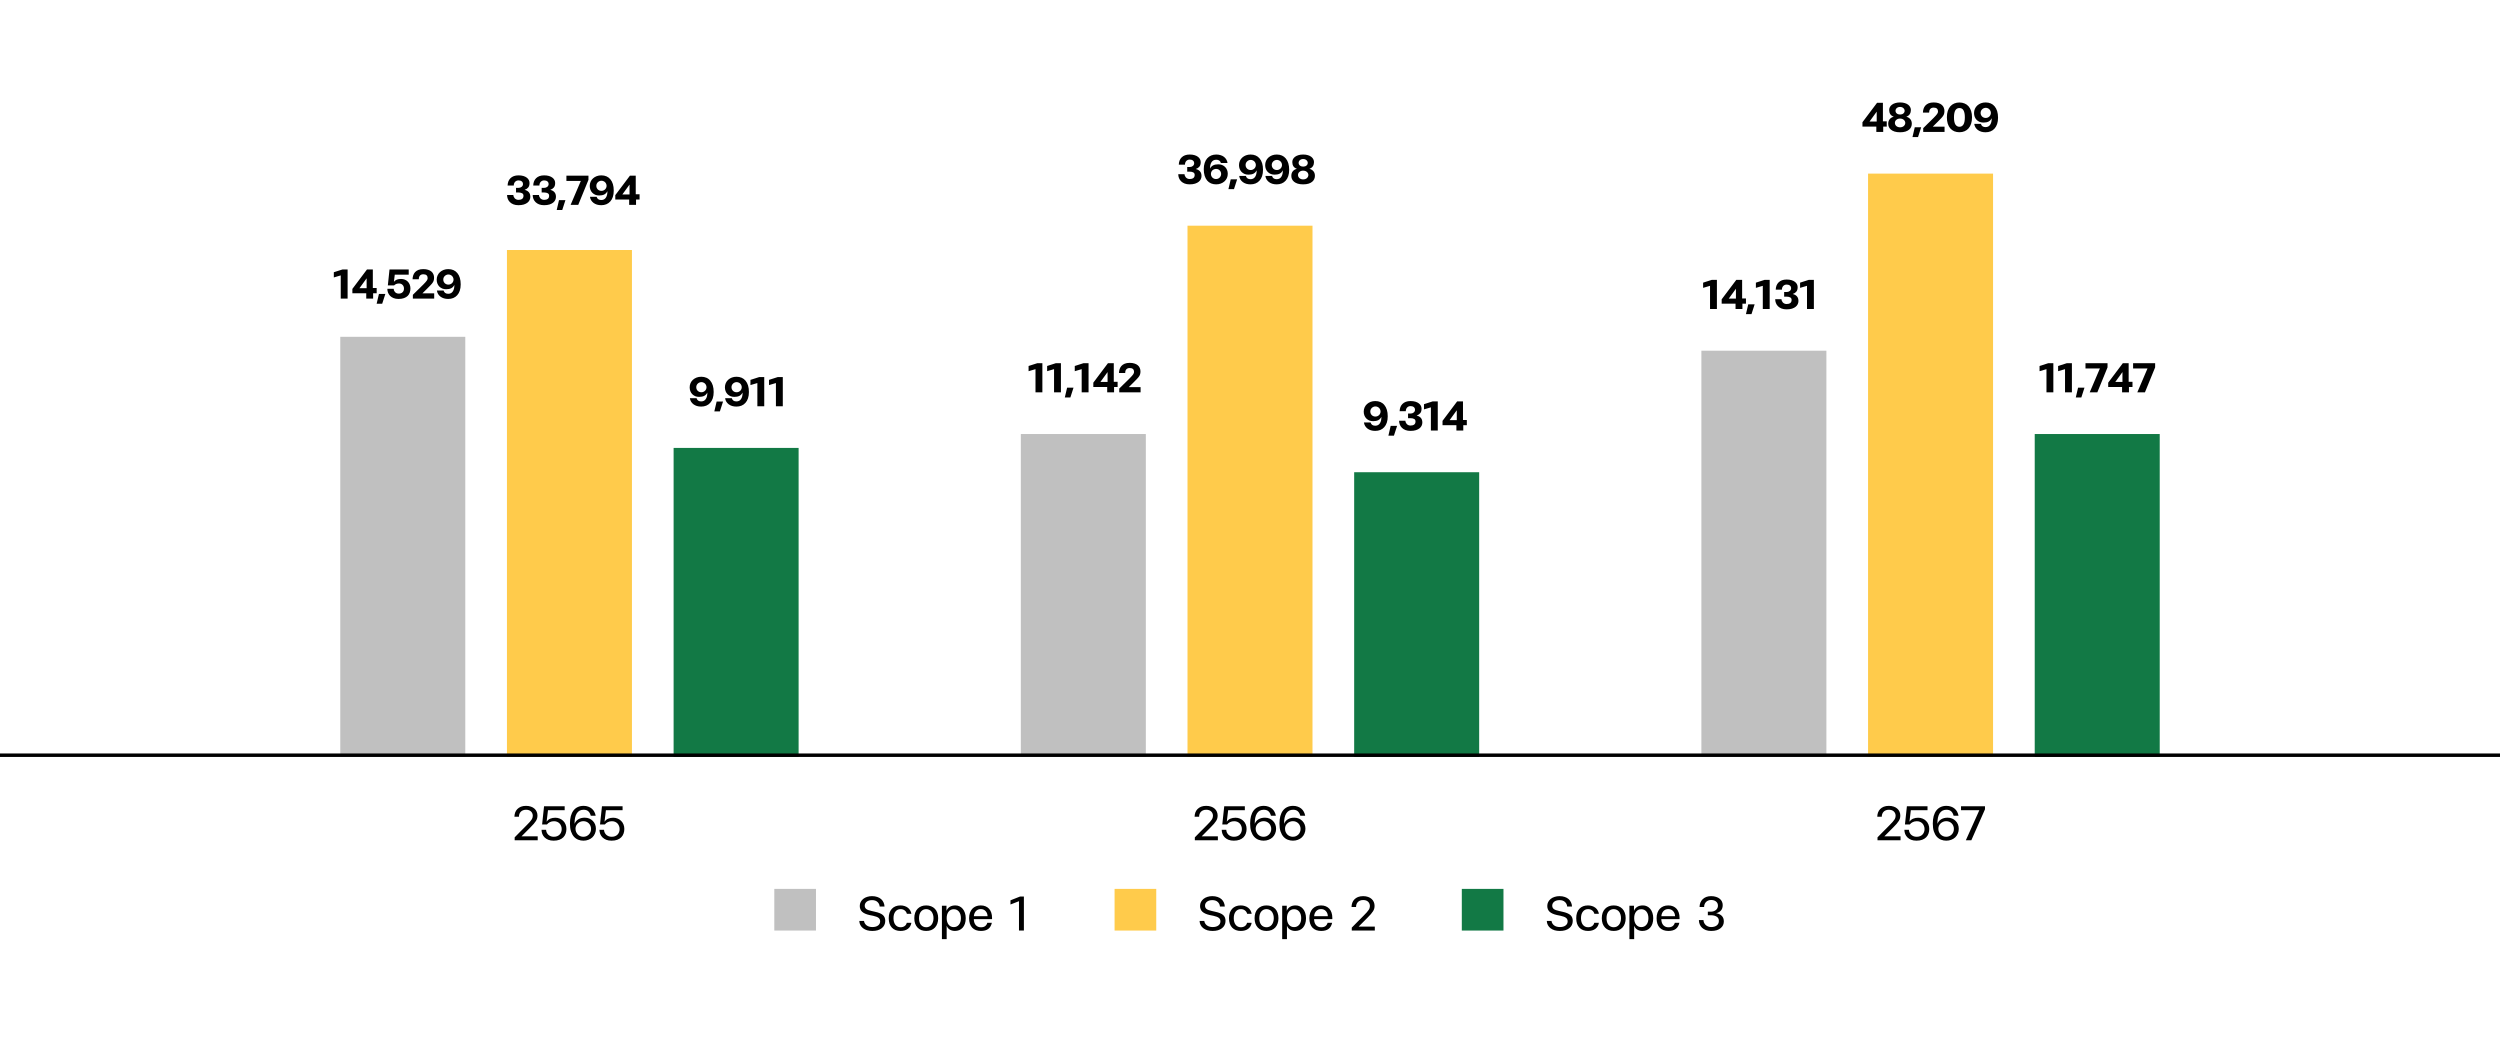 <svg width="720" height="300" viewBox="0 0 720 300" fill="none" xmlns="http://www.w3.org/2000/svg">
<path d="M100.112 77.6V86H98.132V79.316L96.14 79.904V78.404L98.648 77.6H100.112ZM108.48 84.464H107.46V86H105.48V84.464H101.484V83.204L105.696 77.6H107.376V82.952H108.48V84.464ZM105.588 83V80.156L103.524 83H105.588ZM108.474 87.476L109.134 84.644H110.982L110.07 87.476H108.474ZM115.515 80.336C115.907 80.336 116.267 80.404 116.595 80.54C116.923 80.676 117.207 80.864 117.447 81.104C117.687 81.344 117.871 81.632 117.999 81.968C118.135 82.304 118.203 82.672 118.203 83.072C118.203 83.488 118.139 83.88 118.011 84.248C117.891 84.616 117.695 84.936 117.423 85.208C117.151 85.48 116.795 85.696 116.355 85.856C115.923 86.016 115.395 86.096 114.771 86.096C114.227 86.096 113.755 86.016 113.355 85.856C112.955 85.696 112.619 85.48 112.347 85.208C112.083 84.936 111.883 84.624 111.747 84.272C111.619 83.92 111.555 83.552 111.555 83.168H113.379C113.379 83.312 113.407 83.468 113.463 83.636C113.527 83.796 113.619 83.948 113.739 84.092C113.859 84.228 114.011 84.34 114.195 84.428C114.379 84.516 114.595 84.56 114.843 84.56C115.291 84.56 115.651 84.432 115.923 84.176C116.203 83.92 116.343 83.568 116.343 83.12C116.343 82.688 116.211 82.336 115.947 82.064C115.683 81.784 115.343 81.644 114.927 81.644C114.591 81.644 114.315 81.692 114.099 81.788C113.883 81.876 113.687 82.012 113.511 82.196H111.699L112.179 77.6H117.711V79.112H113.691L113.451 81.116H113.487C113.719 80.836 113.999 80.636 114.327 80.516C114.663 80.396 115.059 80.336 115.515 80.336ZM125.047 84.488V86H118.903V84.908C118.943 84.868 119.027 84.784 119.155 84.656C119.283 84.528 119.435 84.38 119.611 84.212C119.787 84.036 119.979 83.844 120.187 83.636C120.403 83.428 120.615 83.224 120.823 83.024C121.031 82.816 121.227 82.62 121.411 82.436C121.603 82.252 121.767 82.092 121.903 81.956C122.167 81.692 122.379 81.468 122.539 81.284C122.707 81.1 122.835 80.94 122.923 80.804C123.019 80.66 123.083 80.532 123.115 80.42C123.147 80.308 123.163 80.196 123.163 80.084C123.163 79.748 123.063 79.484 122.863 79.292C122.663 79.092 122.347 78.992 121.915 78.992C121.667 78.992 121.459 79.032 121.291 79.112C121.123 79.192 120.987 79.3 120.883 79.436C120.787 79.564 120.715 79.716 120.667 79.892C120.627 80.06 120.607 80.24 120.607 80.432H118.819C118.827 80.048 118.887 79.68 118.999 79.328C119.111 78.976 119.287 78.664 119.527 78.392C119.775 78.12 120.091 77.904 120.475 77.744C120.867 77.584 121.347 77.504 121.915 77.504C122.443 77.504 122.899 77.568 123.283 77.696C123.675 77.816 123.999 77.988 124.255 78.212C124.511 78.428 124.699 78.688 124.819 78.992C124.947 79.288 125.011 79.608 125.011 79.952C125.011 80.24 124.983 80.492 124.927 80.708C124.879 80.924 124.783 81.14 124.639 81.356C124.503 81.572 124.311 81.808 124.063 82.064C123.823 82.32 123.511 82.64 123.127 83.024L121.675 84.464V84.488H125.047ZM132.681 81.896C132.681 82.584 132.593 83.192 132.417 83.72C132.241 84.24 131.993 84.676 131.673 85.028C131.361 85.38 130.981 85.648 130.533 85.832C130.093 86.008 129.609 86.096 129.081 86.096C128.633 86.096 128.221 86.04 127.845 85.928C127.469 85.808 127.141 85.644 126.861 85.436C126.581 85.22 126.349 84.964 126.165 84.668C125.989 84.372 125.877 84.04 125.829 83.672H127.749C127.925 84.296 128.369 84.608 129.081 84.608C129.673 84.608 130.117 84.38 130.413 83.924C130.717 83.468 130.865 82.856 130.857 82.088H130.833C130.625 82.504 130.329 82.812 129.945 83.012C129.569 83.204 129.081 83.3 128.481 83.3C128.073 83.3 127.701 83.232 127.365 83.096C127.037 82.952 126.753 82.76 126.513 82.52C126.273 82.272 126.089 81.98 125.961 81.644C125.833 81.308 125.769 80.944 125.769 80.552C125.769 80.112 125.853 79.704 126.021 79.328C126.189 78.952 126.421 78.632 126.717 78.368C127.021 78.096 127.373 77.884 127.773 77.732C128.181 77.58 128.625 77.504 129.105 77.504C129.657 77.504 130.153 77.6 130.593 77.792C131.033 77.984 131.405 78.268 131.709 78.644C132.021 79.012 132.261 79.468 132.429 80.012C132.597 80.556 132.681 81.184 132.681 81.896ZM127.665 80.516C127.665 80.724 127.701 80.916 127.773 81.092C127.853 81.268 127.957 81.424 128.085 81.56C128.221 81.688 128.377 81.788 128.553 81.86C128.729 81.932 128.921 81.968 129.129 81.968C129.337 81.968 129.529 81.932 129.705 81.86C129.889 81.78 130.049 81.676 130.185 81.548C130.321 81.412 130.425 81.26 130.497 81.092C130.577 80.916 130.617 80.728 130.617 80.528C130.617 80.32 130.577 80.128 130.497 79.952C130.425 79.768 130.321 79.612 130.185 79.484C130.057 79.348 129.901 79.244 129.717 79.172C129.541 79.092 129.349 79.052 129.141 79.052C128.933 79.052 128.741 79.092 128.565 79.172C128.389 79.244 128.233 79.348 128.097 79.484C127.961 79.612 127.853 79.768 127.773 79.952C127.701 80.128 127.665 80.316 127.665 80.516Z" fill="black"/>
<path d="M151.124 54.692C151.604 54.796 151.992 55.012 152.288 55.34C152.584 55.668 152.732 56.12 152.732 56.696C152.732 56.992 152.668 57.284 152.54 57.572C152.412 57.86 152.212 58.116 151.94 58.34C151.668 58.564 151.312 58.748 150.872 58.892C150.44 59.028 149.92 59.096 149.312 59.096C148.76 59.096 148.28 59.016 147.872 58.856C147.464 58.696 147.124 58.48 146.852 58.208C146.58 57.936 146.376 57.624 146.24 57.272C146.104 56.92 146.036 56.552 146.036 56.168H147.848C147.848 56.312 147.88 56.468 147.944 56.636C148.008 56.796 148.1 56.948 148.22 57.092C148.348 57.228 148.504 57.34 148.688 57.428C148.872 57.516 149.084 57.56 149.324 57.56C149.756 57.56 150.104 57.468 150.368 57.284C150.632 57.092 150.764 56.792 150.764 56.384C150.764 56.032 150.628 55.788 150.356 55.652C150.092 55.508 149.752 55.436 149.336 55.436H148.616V54.104H149.324C149.5 54.104 149.664 54.08 149.816 54.032C149.976 53.976 150.116 53.9 150.236 53.804C150.356 53.708 150.448 53.596 150.512 53.468C150.584 53.34 150.62 53.196 150.62 53.036C150.62 52.684 150.5 52.416 150.26 52.232C150.028 52.048 149.72 51.956 149.336 51.956C149.12 51.956 148.924 51.996 148.748 52.076C148.58 52.156 148.436 52.264 148.316 52.4C148.204 52.528 148.116 52.684 148.052 52.868C147.996 53.044 147.968 53.232 147.968 53.432H146.192C146.2 53.008 146.272 52.616 146.408 52.256C146.544 51.896 146.744 51.588 147.008 51.332C147.272 51.068 147.596 50.864 147.98 50.72C148.372 50.576 148.82 50.504 149.324 50.504C149.86 50.504 150.328 50.564 150.728 50.684C151.128 50.804 151.46 50.968 151.724 51.176C151.988 51.376 152.184 51.608 152.312 51.872C152.44 52.136 152.504 52.412 152.504 52.7C152.504 53.268 152.376 53.7 152.12 53.996C151.872 54.292 151.539 54.512 151.124 54.656V54.692ZM158.506 54.692C158.986 54.796 159.374 55.012 159.67 55.34C159.966 55.668 160.114 56.12 160.114 56.696C160.114 56.992 160.05 57.284 159.922 57.572C159.794 57.86 159.594 58.116 159.322 58.34C159.05 58.564 158.694 58.748 158.254 58.892C157.822 59.028 157.302 59.096 156.694 59.096C156.142 59.096 155.662 59.016 155.254 58.856C154.846 58.696 154.506 58.48 154.234 58.208C153.962 57.936 153.758 57.624 153.622 57.272C153.486 56.92 153.418 56.552 153.418 56.168H155.23C155.23 56.312 155.262 56.468 155.326 56.636C155.39 56.796 155.482 56.948 155.602 57.092C155.73 57.228 155.886 57.34 156.07 57.428C156.254 57.516 156.466 57.56 156.706 57.56C157.138 57.56 157.486 57.468 157.75 57.284C158.014 57.092 158.146 56.792 158.146 56.384C158.146 56.032 158.01 55.788 157.738 55.652C157.474 55.508 157.134 55.436 156.718 55.436H155.998V54.104H156.706C156.882 54.104 157.046 54.08 157.198 54.032C157.358 53.976 157.498 53.9 157.618 53.804C157.738 53.708 157.83 53.596 157.894 53.468C157.966 53.34 158.002 53.196 158.002 53.036C158.002 52.684 157.882 52.416 157.642 52.232C157.41 52.048 157.102 51.956 156.718 51.956C156.502 51.956 156.306 51.996 156.13 52.076C155.962 52.156 155.818 52.264 155.698 52.4C155.586 52.528 155.498 52.684 155.434 52.868C155.378 53.044 155.35 53.232 155.35 53.432H153.574C153.582 53.008 153.654 52.616 153.79 52.256C153.926 51.896 154.126 51.588 154.39 51.332C154.654 51.068 154.978 50.864 155.362 50.72C155.754 50.576 156.202 50.504 156.706 50.504C157.242 50.504 157.71 50.564 158.11 50.684C158.51 50.804 158.842 50.968 159.106 51.176C159.37 51.376 159.566 51.608 159.694 51.872C159.822 52.136 159.886 52.412 159.886 52.7C159.886 53.268 159.758 53.7 159.502 53.996C159.254 54.292 158.922 54.512 158.506 54.656V54.692ZM160.333 60.476L160.993 57.644H162.841L161.929 60.476H160.333ZM169.474 50.6V51.8L166.534 59H164.338L167.278 52.112H163.126V50.6H169.474ZM176.759 54.896C176.759 55.584 176.671 56.192 176.495 56.72C176.319 57.24 176.071 57.676 175.751 58.028C175.439 58.38 175.059 58.648 174.611 58.832C174.171 59.008 173.687 59.096 173.159 59.096C172.711 59.096 172.299 59.04 171.923 58.928C171.547 58.808 171.219 58.644 170.939 58.436C170.659 58.22 170.427 57.964 170.243 57.668C170.067 57.372 169.955 57.04 169.907 56.672H171.827C172.003 57.296 172.447 57.608 173.159 57.608C173.751 57.608 174.195 57.38 174.491 56.924C174.795 56.468 174.943 55.856 174.935 55.088H174.911C174.703 55.504 174.407 55.812 174.023 56.012C173.647 56.204 173.159 56.3 172.559 56.3C172.151 56.3 171.779 56.232 171.443 56.096C171.115 55.952 170.831 55.76 170.591 55.52C170.351 55.272 170.167 54.98 170.039 54.644C169.911 54.308 169.847 53.944 169.847 53.552C169.847 53.112 169.931 52.704 170.099 52.328C170.267 51.952 170.499 51.632 170.795 51.368C171.099 51.096 171.451 50.884 171.851 50.732C172.259 50.58 172.703 50.504 173.183 50.504C173.735 50.504 174.231 50.6 174.671 50.792C175.111 50.984 175.483 51.268 175.787 51.644C176.099 52.012 176.339 52.468 176.507 53.012C176.675 53.556 176.759 54.184 176.759 54.896ZM171.743 53.516C171.743 53.724 171.779 53.916 171.851 54.092C171.931 54.268 172.035 54.424 172.163 54.56C172.299 54.688 172.455 54.788 172.631 54.86C172.807 54.932 172.999 54.968 173.207 54.968C173.415 54.968 173.607 54.932 173.783 54.86C173.967 54.78 174.127 54.676 174.263 54.548C174.399 54.412 174.503 54.26 174.575 54.092C174.655 53.916 174.695 53.728 174.695 53.528C174.695 53.32 174.655 53.128 174.575 52.952C174.503 52.768 174.399 52.612 174.263 52.484C174.135 52.348 173.979 52.244 173.795 52.172C173.619 52.092 173.427 52.052 173.219 52.052C173.011 52.052 172.819 52.092 172.643 52.172C172.467 52.244 172.311 52.348 172.175 52.484C172.039 52.612 171.931 52.768 171.851 52.952C171.779 53.128 171.743 53.316 171.743 53.516ZM184.198 57.464H183.178V59H181.198V57.464H177.202V56.204L181.414 50.6H183.094V55.952H184.198V57.464ZM181.306 56V53.156L179.242 56H181.306Z" fill="black"/>
<path d="M205.538 112.896C205.538 113.584 205.45 114.192 205.274 114.72C205.098 115.24 204.85 115.676 204.53 116.028C204.218 116.38 203.838 116.648 203.39 116.832C202.95 117.008 202.466 117.096 201.938 117.096C201.49 117.096 201.078 117.04 200.702 116.928C200.326 116.808 199.998 116.644 199.718 116.436C199.438 116.22 199.206 115.964 199.022 115.668C198.846 115.372 198.734 115.04 198.686 114.672H200.606C200.782 115.296 201.226 115.608 201.938 115.608C202.53 115.608 202.974 115.38 203.27 114.924C203.574 114.468 203.722 113.856 203.714 113.088H203.69C203.482 113.504 203.186 113.812 202.802 114.012C202.426 114.204 201.938 114.3 201.338 114.3C200.93 114.3 200.558 114.232 200.222 114.096C199.894 113.952 199.61 113.76 199.37 113.52C199.13 113.272 198.946 112.98 198.818 112.644C198.69 112.308 198.626 111.944 198.626 111.552C198.626 111.112 198.71 110.704 198.878 110.328C199.046 109.952 199.278 109.632 199.574 109.368C199.878 109.096 200.23 108.884 200.63 108.732C201.038 108.58 201.482 108.504 201.962 108.504C202.514 108.504 203.01 108.6 203.45 108.792C203.89 108.984 204.262 109.268 204.566 109.644C204.878 110.012 205.118 110.468 205.286 111.012C205.454 111.556 205.538 112.184 205.538 112.896ZM200.522 111.516C200.522 111.724 200.558 111.916 200.63 112.092C200.71 112.268 200.814 112.424 200.942 112.56C201.078 112.688 201.234 112.788 201.41 112.86C201.586 112.932 201.778 112.968 201.986 112.968C202.194 112.968 202.386 112.932 202.562 112.86C202.746 112.78 202.906 112.676 203.042 112.548C203.178 112.412 203.282 112.26 203.354 112.092C203.434 111.916 203.474 111.728 203.474 111.528C203.474 111.32 203.434 111.128 203.354 110.952C203.282 110.768 203.178 110.612 203.042 110.484C202.914 110.348 202.758 110.244 202.574 110.172C202.398 110.092 202.206 110.052 201.998 110.052C201.79 110.052 201.598 110.092 201.422 110.172C201.246 110.244 201.09 110.348 200.954 110.484C200.818 110.612 200.71 110.768 200.63 110.952C200.558 111.128 200.522 111.316 200.522 111.516ZM205.73 118.476L206.39 115.644H208.238L207.326 118.476H205.73ZM215.687 112.896C215.687 113.584 215.599 114.192 215.423 114.72C215.247 115.24 214.999 115.676 214.679 116.028C214.367 116.38 213.987 116.648 213.539 116.832C213.099 117.008 212.615 117.096 212.087 117.096C211.639 117.096 211.227 117.04 210.851 116.928C210.475 116.808 210.147 116.644 209.867 116.436C209.587 116.22 209.355 115.964 209.171 115.668C208.995 115.372 208.883 115.04 208.835 114.672H210.755C210.931 115.296 211.375 115.608 212.087 115.608C212.679 115.608 213.123 115.38 213.419 114.924C213.723 114.468 213.871 113.856 213.863 113.088H213.839C213.631 113.504 213.335 113.812 212.951 114.012C212.575 114.204 212.087 114.3 211.487 114.3C211.079 114.3 210.707 114.232 210.371 114.096C210.043 113.952 209.759 113.76 209.519 113.52C209.279 113.272 209.095 112.98 208.967 112.644C208.839 112.308 208.775 111.944 208.775 111.552C208.775 111.112 208.859 110.704 209.027 110.328C209.195 109.952 209.427 109.632 209.723 109.368C210.027 109.096 210.379 108.884 210.779 108.732C211.187 108.58 211.631 108.504 212.111 108.504C212.663 108.504 213.159 108.6 213.599 108.792C214.039 108.984 214.411 109.268 214.715 109.644C215.027 110.012 215.267 110.468 215.435 111.012C215.603 111.556 215.687 112.184 215.687 112.896ZM210.671 111.516C210.671 111.724 210.707 111.916 210.779 112.092C210.859 112.268 210.963 112.424 211.091 112.56C211.227 112.688 211.383 112.788 211.559 112.86C211.735 112.932 211.927 112.968 212.135 112.968C212.343 112.968 212.535 112.932 212.711 112.86C212.895 112.78 213.055 112.676 213.191 112.548C213.327 112.412 213.431 112.26 213.503 112.092C213.583 111.916 213.623 111.728 213.623 111.528C213.623 111.32 213.583 111.128 213.503 110.952C213.431 110.768 213.327 110.612 213.191 110.484C213.063 110.348 212.907 110.244 212.723 110.172C212.547 110.092 212.355 110.052 212.147 110.052C211.939 110.052 211.747 110.092 211.571 110.172C211.395 110.244 211.239 110.348 211.103 110.484C210.967 110.612 210.859 110.768 210.779 110.952C210.707 111.128 210.671 111.316 210.671 111.516ZM220.102 108.6V117H218.122V110.316L216.13 110.904V109.404L218.638 108.6H220.102ZM225.446 108.6V117H223.466V110.316L221.474 110.904V109.404L223.982 108.6H225.446Z" fill="black"/>
<rect x="98" y="97" width="36" height="121" fill="#C0C0C0"/>
<rect x="146" y="72" width="36" height="146" fill="#FFCB4B"/>
<rect x="194" y="129" width="36" height="89" fill="#127945"/>
<path d="M154.858 240.866V242H148.222V241.16C148.399 240.973 148.633 240.735 148.922 240.446C149.211 240.157 149.515 239.849 149.832 239.522C150.159 239.195 150.485 238.869 150.812 238.542C151.148 238.206 151.447 237.903 151.708 237.632C152.053 237.287 152.338 236.988 152.562 236.736C152.786 236.475 152.963 236.246 153.094 236.05C153.225 235.845 153.313 235.658 153.36 235.49C153.416 235.322 153.444 235.149 153.444 234.972C153.444 234.468 153.276 234.048 152.94 233.712C152.604 233.376 152.123 233.208 151.498 233.208C151.153 233.208 150.849 233.264 150.588 233.376C150.336 233.479 150.126 233.623 149.958 233.81C149.79 233.987 149.664 234.197 149.58 234.44C149.496 234.683 149.454 234.944 149.454 235.224H148.152C148.161 234.795 148.231 234.393 148.362 234.02C148.502 233.637 148.707 233.306 148.978 233.026C149.258 232.737 149.603 232.508 150.014 232.34C150.434 232.172 150.929 232.088 151.498 232.088C152.03 232.088 152.501 232.163 152.912 232.312C153.323 232.452 153.663 232.648 153.934 232.9C154.214 233.143 154.424 233.437 154.564 233.782C154.713 234.118 154.788 234.482 154.788 234.874C154.788 235.163 154.755 235.429 154.69 235.672C154.625 235.915 154.513 236.167 154.354 236.428C154.195 236.68 153.985 236.96 153.724 237.268C153.463 237.567 153.131 237.917 152.73 238.318L150.224 240.838V240.866H154.858ZM159.936 235.504C160.393 235.504 160.818 235.588 161.21 235.756C161.602 235.915 161.938 236.139 162.218 236.428C162.507 236.708 162.731 237.049 162.89 237.45C163.048 237.842 163.128 238.271 163.128 238.738C163.128 239.214 163.053 239.657 162.904 240.068C162.764 240.479 162.54 240.838 162.232 241.146C161.933 241.445 161.55 241.683 161.084 241.86C160.626 242.028 160.08 242.112 159.446 242.112C158.867 242.112 158.358 242.028 157.92 241.86C157.49 241.683 157.131 241.454 156.842 241.174C156.552 240.885 156.333 240.553 156.184 240.18C156.044 239.797 155.969 239.396 155.96 238.976H157.276C157.285 239.219 157.336 239.461 157.43 239.704C157.532 239.937 157.672 240.152 157.85 240.348C158.036 240.535 158.265 240.689 158.536 240.81C158.806 240.931 159.119 240.992 159.474 240.992C160.183 240.992 160.743 240.787 161.154 240.376C161.564 239.956 161.77 239.419 161.77 238.766C161.77 238.449 161.714 238.155 161.602 237.884C161.499 237.604 161.35 237.361 161.154 237.156C160.958 236.951 160.724 236.792 160.454 236.68C160.183 236.568 159.884 236.512 159.558 236.512C159.11 236.512 158.718 236.596 158.382 236.764C158.046 236.923 157.756 237.151 157.514 237.45H156.128L156.688 232.2H162.624V233.334H157.822L157.43 236.596H157.472C157.733 236.223 158.074 235.947 158.494 235.77C158.923 235.593 159.404 235.504 159.936 235.504ZM168.418 235.49C168.885 235.49 169.314 235.574 169.706 235.742C170.098 235.901 170.434 236.125 170.714 236.414C171.004 236.694 171.228 237.03 171.386 237.422C171.545 237.814 171.624 238.239 171.624 238.696C171.624 239.191 171.531 239.648 171.344 240.068C171.167 240.488 170.92 240.852 170.602 241.16C170.285 241.459 169.902 241.692 169.454 241.86C169.016 242.028 168.54 242.112 168.026 242.112C167.513 242.112 167.023 242.023 166.556 241.846C166.09 241.669 165.674 241.384 165.31 240.992C164.956 240.6 164.671 240.091 164.456 239.466C164.251 238.841 164.148 238.08 164.148 237.184C164.148 236.381 164.232 235.663 164.4 235.028C164.578 234.393 164.83 233.861 165.156 233.432C165.492 232.993 165.903 232.662 166.388 232.438C166.874 232.205 167.434 232.088 168.068 232.088C168.572 232.088 169.02 232.163 169.412 232.312C169.814 232.452 170.159 232.648 170.448 232.9C170.747 233.152 170.985 233.451 171.162 233.796C171.349 234.141 171.48 234.519 171.554 234.93H170.14C170 234.379 169.767 233.955 169.44 233.656C169.123 233.357 168.666 233.208 168.068 233.208C167.2 233.208 166.547 233.558 166.108 234.258C165.67 234.958 165.46 235.952 165.478 237.24H165.492C165.707 236.68 166.066 236.251 166.57 235.952C167.074 235.644 167.69 235.49 168.418 235.49ZM167.998 240.992C168.316 240.992 168.61 240.936 168.88 240.824C169.151 240.703 169.384 240.544 169.58 240.348C169.786 240.143 169.944 239.905 170.056 239.634C170.168 239.354 170.224 239.055 170.224 238.738C170.224 238.421 170.168 238.127 170.056 237.856C169.944 237.576 169.79 237.338 169.594 237.142C169.398 236.937 169.165 236.778 168.894 236.666C168.624 236.554 168.33 236.498 168.012 236.498C167.695 236.498 167.396 236.559 167.116 236.68C166.846 236.792 166.608 236.946 166.402 237.142C166.197 237.338 166.034 237.567 165.912 237.828C165.8 238.089 165.744 238.365 165.744 238.654C165.744 238.981 165.8 239.289 165.912 239.578C166.034 239.858 166.192 240.105 166.388 240.32C166.594 240.525 166.832 240.689 167.102 240.81C167.382 240.931 167.681 240.992 167.998 240.992ZM176.615 235.504C177.073 235.504 177.497 235.588 177.889 235.756C178.281 235.915 178.617 236.139 178.897 236.428C179.187 236.708 179.411 237.049 179.569 237.45C179.728 237.842 179.807 238.271 179.807 238.738C179.807 239.214 179.733 239.657 179.583 240.068C179.443 240.479 179.219 240.838 178.911 241.146C178.613 241.445 178.23 241.683 177.763 241.86C177.306 242.028 176.76 242.112 176.125 242.112C175.547 242.112 175.038 242.028 174.599 241.86C174.17 241.683 173.811 241.454 173.521 241.174C173.232 240.885 173.013 240.553 172.863 240.18C172.723 239.797 172.649 239.396 172.639 238.976H173.955C173.965 239.219 174.016 239.461 174.109 239.704C174.212 239.937 174.352 240.152 174.529 240.348C174.716 240.535 174.945 240.689 175.215 240.81C175.486 240.931 175.799 240.992 176.153 240.992C176.863 240.992 177.423 240.787 177.833 240.376C178.244 239.956 178.449 239.419 178.449 238.766C178.449 238.449 178.393 238.155 178.281 237.884C178.179 237.604 178.029 237.361 177.833 237.156C177.637 236.951 177.404 236.792 177.133 236.68C176.863 236.568 176.564 236.512 176.237 236.512C175.789 236.512 175.397 236.596 175.061 236.764C174.725 236.923 174.436 237.151 174.193 237.45H172.807L173.367 232.2H179.303V233.334H174.501L174.109 236.596H174.151C174.413 236.223 174.753 235.947 175.173 235.77C175.603 235.593 176.083 235.504 176.615 235.504Z" fill="black"/>
<path d="M300.204 104.6V113H298.224V106.316L296.232 106.904V105.404L298.74 104.6H300.204ZM305.547 104.6V113H303.567V106.316L301.575 106.904V105.404L304.083 104.6H305.547ZM306.667 114.476L307.327 111.644H309.175L308.263 114.476H306.667ZM313.504 104.6V113H311.524V106.316L309.532 106.904V105.404L312.04 104.6H313.504ZM321.872 111.464H320.852V113H318.872V111.464H314.876V110.204L319.088 104.6H320.768V109.952H321.872V111.464ZM318.98 110V107.156L316.916 110H318.98ZM328.49 111.488V113H322.346V111.908C322.386 111.868 322.47 111.784 322.598 111.656C322.726 111.528 322.878 111.38 323.054 111.212C323.23 111.036 323.422 110.844 323.63 110.636C323.846 110.428 324.058 110.224 324.266 110.024C324.474 109.816 324.67 109.62 324.854 109.436C325.046 109.252 325.21 109.092 325.346 108.956C325.61 108.692 325.822 108.468 325.982 108.284C326.15 108.1 326.278 107.94 326.366 107.804C326.462 107.66 326.526 107.532 326.558 107.42C326.59 107.308 326.606 107.196 326.606 107.084C326.606 106.748 326.506 106.484 326.306 106.292C326.106 106.092 325.79 105.992 325.358 105.992C325.11 105.992 324.902 106.032 324.734 106.112C324.566 106.192 324.43 106.3 324.326 106.436C324.23 106.564 324.158 106.716 324.11 106.892C324.07 107.06 324.05 107.24 324.05 107.432H322.262C322.27 107.048 322.33 106.68 322.442 106.328C322.554 105.976 322.73 105.664 322.97 105.392C323.218 105.12 323.534 104.904 323.918 104.744C324.31 104.584 324.79 104.504 325.358 104.504C325.886 104.504 326.342 104.568 326.726 104.696C327.118 104.816 327.442 104.988 327.698 105.212C327.954 105.428 328.142 105.688 328.262 105.992C328.39 106.288 328.454 106.608 328.454 106.952C328.454 107.24 328.426 107.492 328.37 107.708C328.322 107.924 328.226 108.14 328.082 108.356C327.946 108.572 327.754 108.808 327.506 109.064C327.266 109.32 326.954 109.64 326.57 110.024L325.118 111.464V111.488H328.49Z" fill="black"/>
<path d="M344.426 48.692C344.906 48.796 345.294 49.012 345.59 49.34C345.886 49.668 346.034 50.12 346.034 50.696C346.034 50.992 345.97 51.284 345.842 51.572C345.714 51.86 345.514 52.116 345.242 52.34C344.97 52.564 344.614 52.748 344.174 52.892C343.742 53.028 343.222 53.096 342.614 53.096C342.062 53.096 341.582 53.016 341.174 52.856C340.766 52.696 340.426 52.48 340.154 52.208C339.882 51.936 339.678 51.624 339.542 51.272C339.406 50.92 339.338 50.552 339.338 50.168H341.15C341.15 50.312 341.182 50.468 341.246 50.636C341.31 50.796 341.402 50.948 341.522 51.092C341.65 51.228 341.806 51.34 341.99 51.428C342.174 51.516 342.386 51.56 342.626 51.56C343.058 51.56 343.406 51.468 343.67 51.284C343.934 51.092 344.066 50.792 344.066 50.384C344.066 50.032 343.93 49.788 343.658 49.652C343.394 49.508 343.054 49.436 342.638 49.436H341.918V48.104H342.626C342.802 48.104 342.966 48.08 343.118 48.032C343.278 47.976 343.418 47.9 343.538 47.804C343.658 47.708 343.75 47.596 343.814 47.468C343.886 47.34 343.922 47.196 343.922 47.036C343.922 46.684 343.802 46.416 343.562 46.232C343.33 46.048 343.022 45.956 342.638 45.956C342.422 45.956 342.226 45.996 342.05 46.076C341.882 46.156 341.738 46.264 341.618 46.4C341.506 46.528 341.418 46.684 341.354 46.868C341.298 47.044 341.27 47.232 341.27 47.432H339.494C339.502 47.008 339.574 46.616 339.71 46.256C339.846 45.896 340.046 45.588 340.31 45.332C340.574 45.068 340.898 44.864 341.282 44.72C341.674 44.576 342.122 44.504 342.626 44.504C343.162 44.504 343.63 44.564 344.03 44.684C344.43 44.804 344.762 44.968 345.026 45.176C345.29 45.376 345.486 45.608 345.614 45.872C345.742 46.136 345.806 46.412 345.806 46.7C345.806 47.268 345.678 47.7 345.422 47.996C345.174 48.292 344.842 48.512 344.426 48.656V48.692ZM350.873 47.324C351.281 47.324 351.649 47.392 351.977 47.528C352.313 47.664 352.601 47.856 352.841 48.104C353.081 48.344 353.265 48.632 353.393 48.968C353.529 49.296 353.597 49.656 353.597 50.048C353.597 50.496 353.513 50.908 353.345 51.284C353.177 51.652 352.941 51.972 352.637 52.244C352.341 52.508 351.989 52.716 351.581 52.868C351.173 53.02 350.729 53.096 350.249 53.096C349.705 53.096 349.213 53.004 348.773 52.82C348.333 52.628 347.957 52.348 347.645 51.98C347.341 51.604 347.105 51.148 346.937 50.612C346.769 50.068 346.685 49.44 346.685 48.728C346.685 48.04 346.773 47.436 346.949 46.916C347.125 46.388 347.369 45.948 347.681 45.596C348.001 45.236 348.381 44.964 348.821 44.78C349.269 44.596 349.757 44.504 350.285 44.504C350.733 44.504 351.145 44.564 351.521 44.684C351.897 44.796 352.225 44.96 352.505 45.176C352.785 45.392 353.013 45.652 353.189 45.956C353.365 46.252 353.477 46.58 353.525 46.94H351.617C351.441 46.316 350.997 46.004 350.285 46.004C349.685 46.004 349.233 46.232 348.929 46.688C348.633 47.136 348.489 47.748 348.497 48.524H348.521C348.729 48.1 349.025 47.796 349.409 47.612C349.793 47.42 350.281 47.324 350.873 47.324ZM350.225 51.56C350.425 51.56 350.613 51.524 350.789 51.452C350.973 51.372 351.129 51.268 351.257 51.14C351.393 51.004 351.497 50.848 351.569 50.672C351.649 50.488 351.689 50.296 351.689 50.096C351.689 49.888 351.649 49.696 351.569 49.52C351.497 49.344 351.397 49.192 351.269 49.064C351.141 48.928 350.985 48.824 350.801 48.752C350.625 48.68 350.437 48.644 350.237 48.644C350.029 48.644 349.833 48.684 349.649 48.764C349.465 48.836 349.305 48.936 349.169 49.064C349.041 49.192 348.937 49.344 348.857 49.52C348.785 49.696 348.749 49.884 348.749 50.084C348.749 50.292 348.785 50.488 348.857 50.672C348.937 50.848 349.041 51.004 349.169 51.14C349.305 51.268 349.461 51.372 349.637 51.452C349.821 51.524 350.017 51.56 350.225 51.56ZM353.788 54.476L354.448 51.644H356.296L355.384 54.476H353.788ZM363.745 48.896C363.745 49.584 363.657 50.192 363.481 50.72C363.305 51.24 363.057 51.676 362.737 52.028C362.425 52.38 362.045 52.648 361.597 52.832C361.157 53.008 360.673 53.096 360.145 53.096C359.697 53.096 359.285 53.04 358.909 52.928C358.533 52.808 358.205 52.644 357.925 52.436C357.645 52.22 357.413 51.964 357.229 51.668C357.053 51.372 356.941 51.04 356.893 50.672H358.813C358.989 51.296 359.433 51.608 360.145 51.608C360.737 51.608 361.181 51.38 361.477 50.924C361.781 50.468 361.929 49.856 361.921 49.088H361.897C361.689 49.504 361.393 49.812 361.009 50.012C360.633 50.204 360.145 50.3 359.545 50.3C359.137 50.3 358.765 50.232 358.429 50.096C358.101 49.952 357.817 49.76 357.577 49.52C357.337 49.272 357.153 48.98 357.025 48.644C356.897 48.308 356.833 47.944 356.833 47.552C356.833 47.112 356.917 46.704 357.085 46.328C357.253 45.952 357.485 45.632 357.781 45.368C358.085 45.096 358.437 44.884 358.837 44.732C359.245 44.58 359.689 44.504 360.169 44.504C360.721 44.504 361.217 44.6 361.657 44.792C362.097 44.984 362.469 45.268 362.773 45.644C363.085 46.012 363.325 46.468 363.493 47.012C363.661 47.556 363.745 48.184 363.745 48.896ZM358.729 47.516C358.729 47.724 358.765 47.916 358.837 48.092C358.917 48.268 359.021 48.424 359.149 48.56C359.285 48.688 359.441 48.788 359.617 48.86C359.793 48.932 359.985 48.968 360.193 48.968C360.401 48.968 360.593 48.932 360.769 48.86C360.953 48.78 361.113 48.676 361.249 48.548C361.385 48.412 361.489 48.26 361.561 48.092C361.641 47.916 361.681 47.728 361.681 47.528C361.681 47.32 361.641 47.128 361.561 46.952C361.489 46.768 361.385 46.612 361.249 46.484C361.121 46.348 360.965 46.244 360.781 46.172C360.605 46.092 360.413 46.052 360.205 46.052C359.997 46.052 359.805 46.092 359.629 46.172C359.453 46.244 359.297 46.348 359.161 46.484C359.025 46.612 358.917 46.768 358.837 46.952C358.765 47.128 358.729 47.316 358.729 47.516ZM371.281 48.896C371.281 49.584 371.193 50.192 371.017 50.72C370.841 51.24 370.593 51.676 370.273 52.028C369.961 52.38 369.581 52.648 369.133 52.832C368.693 53.008 368.209 53.096 367.681 53.096C367.233 53.096 366.821 53.04 366.445 52.928C366.069 52.808 365.741 52.644 365.461 52.436C365.181 52.22 364.949 51.964 364.765 51.668C364.589 51.372 364.477 51.04 364.429 50.672H366.349C366.525 51.296 366.969 51.608 367.681 51.608C368.273 51.608 368.717 51.38 369.013 50.924C369.317 50.468 369.465 49.856 369.457 49.088H369.433C369.225 49.504 368.929 49.812 368.545 50.012C368.169 50.204 367.681 50.3 367.081 50.3C366.673 50.3 366.301 50.232 365.965 50.096C365.637 49.952 365.353 49.76 365.113 49.52C364.873 49.272 364.689 48.98 364.561 48.644C364.433 48.308 364.369 47.944 364.369 47.552C364.369 47.112 364.453 46.704 364.621 46.328C364.789 45.952 365.021 45.632 365.317 45.368C365.621 45.096 365.973 44.884 366.373 44.732C366.781 44.58 367.225 44.504 367.705 44.504C368.257 44.504 368.753 44.6 369.193 44.792C369.633 44.984 370.005 45.268 370.309 45.644C370.621 46.012 370.861 46.468 371.029 47.012C371.197 47.556 371.281 48.184 371.281 48.896ZM366.265 47.516C366.265 47.724 366.301 47.916 366.373 48.092C366.453 48.268 366.557 48.424 366.685 48.56C366.821 48.688 366.977 48.788 367.153 48.86C367.329 48.932 367.521 48.968 367.729 48.968C367.937 48.968 368.129 48.932 368.305 48.86C368.489 48.78 368.649 48.676 368.785 48.548C368.921 48.412 369.025 48.26 369.097 48.092C369.177 47.916 369.217 47.728 369.217 47.528C369.217 47.32 369.177 47.128 369.097 46.952C369.025 46.768 368.921 46.612 368.785 46.484C368.657 46.348 368.501 46.244 368.317 46.172C368.141 46.092 367.949 46.052 367.741 46.052C367.533 46.052 367.341 46.092 367.165 46.172C366.989 46.244 366.833 46.348 366.697 46.484C366.561 46.612 366.453 46.768 366.373 46.952C366.301 47.128 366.265 47.316 366.265 47.516ZM371.904 50.66C371.904 50.1 372.048 49.652 372.336 49.316C372.624 48.972 373 48.744 373.464 48.632V48.596C373.032 48.444 372.708 48.204 372.492 47.876C372.284 47.54 372.18 47.14 372.18 46.676C372.18 46.404 372.24 46.14 372.36 45.884C372.488 45.62 372.68 45.388 372.936 45.188C373.2 44.98 373.528 44.816 373.92 44.696C374.312 44.568 374.776 44.504 375.312 44.504C375.848 44.504 376.312 44.568 376.704 44.696C377.096 44.816 377.42 44.98 377.676 45.188C377.932 45.388 378.12 45.62 378.24 45.884C378.368 46.14 378.432 46.404 378.432 46.676C378.432 47.124 378.324 47.52 378.108 47.864C377.9 48.2 377.58 48.444 377.148 48.596V48.632C377.604 48.744 377.976 48.972 378.264 49.316C378.552 49.652 378.696 50.1 378.696 50.66C378.696 50.964 378.632 51.264 378.504 51.56C378.384 51.848 378.188 52.108 377.916 52.34C377.652 52.564 377.304 52.748 376.872 52.892C376.44 53.028 375.92 53.096 375.312 53.096C374.696 53.096 374.172 53.028 373.74 52.892C373.308 52.748 372.956 52.564 372.684 52.34C372.412 52.108 372.212 51.848 372.084 51.56C371.964 51.264 371.904 50.964 371.904 50.66ZM376.812 50.396C376.812 50.22 376.772 50.056 376.692 49.904C376.62 49.752 376.516 49.62 376.38 49.508C376.252 49.396 376.096 49.308 375.912 49.244C375.728 49.18 375.528 49.148 375.312 49.148C374.88 49.148 374.524 49.268 374.244 49.508C373.964 49.74 373.824 50.036 373.824 50.396C373.824 50.58 373.86 50.748 373.932 50.9C374.012 51.052 374.116 51.188 374.244 51.308C374.38 51.42 374.536 51.508 374.712 51.572C374.896 51.636 375.096 51.668 375.312 51.668C375.528 51.668 375.728 51.636 375.912 51.572C376.096 51.508 376.252 51.42 376.38 51.308C376.516 51.188 376.62 51.052 376.692 50.9C376.772 50.748 376.812 50.58 376.812 50.396ZM376.632 46.904C376.632 46.752 376.596 46.608 376.524 46.472C376.46 46.336 376.368 46.22 376.248 46.124C376.136 46.02 376 45.94 375.84 45.884C375.68 45.828 375.504 45.8 375.312 45.8C375.12 45.8 374.944 45.828 374.784 45.884C374.624 45.94 374.484 46.02 374.364 46.124C374.252 46.22 374.164 46.336 374.1 46.472C374.036 46.608 374.004 46.752 374.004 46.904C374.004 47.216 374.128 47.476 374.376 47.684C374.624 47.884 374.936 47.984 375.312 47.984C375.696 47.984 376.012 47.884 376.26 47.684C376.508 47.476 376.632 47.216 376.632 46.904Z" fill="black"/>
<path d="M399.665 119.896C399.665 120.584 399.577 121.192 399.401 121.72C399.225 122.24 398.977 122.676 398.657 123.028C398.345 123.38 397.965 123.648 397.517 123.832C397.077 124.008 396.593 124.096 396.065 124.096C395.617 124.096 395.205 124.04 394.829 123.928C394.453 123.808 394.125 123.644 393.845 123.436C393.565 123.22 393.333 122.964 393.149 122.668C392.973 122.372 392.861 122.04 392.813 121.672H394.733C394.909 122.296 395.353 122.608 396.065 122.608C396.657 122.608 397.101 122.38 397.397 121.924C397.701 121.468 397.849 120.856 397.841 120.088H397.817C397.609 120.504 397.313 120.812 396.929 121.012C396.553 121.204 396.065 121.3 395.465 121.3C395.057 121.3 394.685 121.232 394.349 121.096C394.021 120.952 393.737 120.76 393.497 120.52C393.257 120.272 393.073 119.98 392.945 119.644C392.817 119.308 392.753 118.944 392.753 118.552C392.753 118.112 392.837 117.704 393.005 117.328C393.173 116.952 393.405 116.632 393.701 116.368C394.005 116.096 394.357 115.884 394.757 115.732C395.165 115.58 395.609 115.504 396.089 115.504C396.641 115.504 397.137 115.6 397.577 115.792C398.017 115.984 398.389 116.268 398.693 116.644C399.005 117.012 399.245 117.468 399.413 118.012C399.581 118.556 399.665 119.184 399.665 119.896ZM394.649 118.516C394.649 118.724 394.685 118.916 394.757 119.092C394.837 119.268 394.941 119.424 395.069 119.56C395.205 119.688 395.361 119.788 395.537 119.86C395.713 119.932 395.905 119.968 396.113 119.968C396.321 119.968 396.513 119.932 396.689 119.86C396.873 119.78 397.033 119.676 397.169 119.548C397.305 119.412 397.409 119.26 397.481 119.092C397.561 118.916 397.601 118.728 397.601 118.528C397.601 118.32 397.561 118.128 397.481 117.952C397.409 117.768 397.305 117.612 397.169 117.484C397.041 117.348 396.885 117.244 396.701 117.172C396.525 117.092 396.333 117.052 396.125 117.052C395.917 117.052 395.725 117.092 395.549 117.172C395.373 117.244 395.217 117.348 395.081 117.484C394.945 117.612 394.837 117.768 394.757 117.952C394.685 118.128 394.649 118.316 394.649 118.516ZM399.857 125.476L400.517 122.644H402.365L401.453 125.476H399.857ZM408.026 119.692C408.506 119.796 408.894 120.012 409.19 120.34C409.486 120.668 409.634 121.12 409.634 121.696C409.634 121.992 409.57 122.284 409.442 122.572C409.314 122.86 409.114 123.116 408.842 123.34C408.57 123.564 408.214 123.748 407.774 123.892C407.342 124.028 406.822 124.096 406.214 124.096C405.662 124.096 405.182 124.016 404.774 123.856C404.366 123.696 404.026 123.48 403.754 123.208C403.482 122.936 403.278 122.624 403.142 122.272C403.006 121.92 402.938 121.552 402.938 121.168H404.75C404.75 121.312 404.782 121.468 404.846 121.636C404.91 121.796 405.002 121.948 405.122 122.092C405.25 122.228 405.406 122.34 405.59 122.428C405.774 122.516 405.986 122.56 406.226 122.56C406.658 122.56 407.006 122.468 407.27 122.284C407.534 122.092 407.666 121.792 407.666 121.384C407.666 121.032 407.53 120.788 407.258 120.652C406.994 120.508 406.654 120.436 406.238 120.436H405.518V119.104H406.226C406.402 119.104 406.566 119.08 406.718 119.032C406.878 118.976 407.018 118.9 407.138 118.804C407.258 118.708 407.35 118.596 407.414 118.468C407.486 118.34 407.522 118.196 407.522 118.036C407.522 117.684 407.402 117.416 407.162 117.232C406.93 117.048 406.622 116.956 406.238 116.956C406.022 116.956 405.826 116.996 405.65 117.076C405.482 117.156 405.338 117.264 405.218 117.4C405.106 117.528 405.018 117.684 404.954 117.868C404.898 118.044 404.87 118.232 404.87 118.432H403.094C403.102 118.008 403.174 117.616 403.31 117.256C403.446 116.896 403.646 116.588 403.91 116.332C404.174 116.068 404.498 115.864 404.882 115.72C405.274 115.576 405.722 115.504 406.226 115.504C406.762 115.504 407.23 115.564 407.63 115.684C408.03 115.804 408.362 115.968 408.626 116.176C408.89 116.376 409.086 116.608 409.214 116.872C409.342 117.136 409.406 117.412 409.406 117.7C409.406 118.268 409.278 118.7 409.022 118.996C408.774 119.292 408.442 119.512 408.026 119.656V119.692ZM414.077 115.6V124H412.097V117.316L410.105 117.904V116.404L412.613 115.6H414.077ZM422.444 122.464H421.424V124H419.444V122.464H415.448V121.204L419.66 115.6H421.34V120.952H422.444V122.464ZM419.552 121V118.156L417.488 121H419.552Z" fill="black"/>
<rect x="294" y="125" width="36" height="93" fill="#C0C0C0"/>
<rect x="342" y="65" width="36" height="153" fill="#FFCB4B"/>
<rect x="390" y="136" width="36" height="82" fill="#127945"/>
<path d="M350.749 240.866V242H344.113V241.16C344.29 240.973 344.523 240.735 344.813 240.446C345.102 240.157 345.405 239.849 345.723 239.522C346.049 239.195 346.376 238.869 346.703 238.542C347.039 238.206 347.337 237.903 347.599 237.632C347.944 237.287 348.229 236.988 348.453 236.736C348.677 236.475 348.854 236.246 348.985 236.05C349.115 235.845 349.204 235.658 349.251 235.49C349.307 235.322 349.335 235.149 349.335 234.972C349.335 234.468 349.167 234.048 348.831 233.712C348.495 233.376 348.014 233.208 347.389 233.208C347.043 233.208 346.74 233.264 346.479 233.376C346.227 233.479 346.017 233.623 345.849 233.81C345.681 233.987 345.555 234.197 345.471 234.44C345.387 234.683 345.345 234.944 345.345 235.224H344.043C344.052 234.795 344.122 234.393 344.253 234.02C344.393 233.637 344.598 233.306 344.869 233.026C345.149 232.737 345.494 232.508 345.905 232.34C346.325 232.172 346.819 232.088 347.389 232.088C347.921 232.088 348.392 232.163 348.803 232.312C349.213 232.452 349.554 232.648 349.825 232.9C350.105 233.143 350.315 233.437 350.455 233.782C350.604 234.118 350.679 234.482 350.679 234.874C350.679 235.163 350.646 235.429 350.581 235.672C350.515 235.915 350.403 236.167 350.245 236.428C350.086 236.68 349.876 236.96 349.615 237.268C349.353 237.567 349.022 237.917 348.621 238.318L346.115 240.838V240.866H350.749ZM355.826 235.504C356.284 235.504 356.708 235.588 357.1 235.756C357.492 235.915 357.828 236.139 358.108 236.428C358.398 236.708 358.622 237.049 358.78 237.45C358.939 237.842 359.018 238.271 359.018 238.738C359.018 239.214 358.944 239.657 358.794 240.068C358.654 240.479 358.43 240.838 358.122 241.146C357.824 241.445 357.441 241.683 356.974 241.86C356.517 242.028 355.971 242.112 355.336 242.112C354.758 242.112 354.249 242.028 353.81 241.86C353.381 241.683 353.022 241.454 352.732 241.174C352.443 240.885 352.224 240.553 352.074 240.18C351.934 239.797 351.86 239.396 351.85 238.976H353.166C353.176 239.219 353.227 239.461 353.32 239.704C353.423 239.937 353.563 240.152 353.74 240.348C353.927 240.535 354.156 240.689 354.426 240.81C354.697 240.931 355.01 240.992 355.364 240.992C356.074 240.992 356.634 240.787 357.044 240.376C357.455 239.956 357.66 239.419 357.66 238.766C357.66 238.449 357.604 238.155 357.492 237.884C357.39 237.604 357.24 237.361 357.044 237.156C356.848 236.951 356.615 236.792 356.344 236.68C356.074 236.568 355.775 236.512 355.448 236.512C355 236.512 354.608 236.596 354.272 236.764C353.936 236.923 353.647 237.151 353.404 237.45H352.018L352.578 232.2H358.514V233.334H353.712L353.32 236.596H353.362C353.624 236.223 353.964 235.947 354.384 235.77C354.814 235.593 355.294 235.504 355.826 235.504ZM364.309 235.49C364.775 235.49 365.205 235.574 365.597 235.742C365.989 235.901 366.325 236.125 366.605 236.414C366.894 236.694 367.118 237.03 367.277 237.422C367.435 237.814 367.515 238.239 367.515 238.696C367.515 239.191 367.421 239.648 367.235 240.068C367.057 240.488 366.81 240.852 366.493 241.16C366.175 241.459 365.793 241.692 365.345 241.86C364.906 242.028 364.43 242.112 363.917 242.112C363.403 242.112 362.913 242.023 362.447 241.846C361.98 241.669 361.565 241.384 361.201 240.992C360.846 240.6 360.561 240.091 360.347 239.466C360.141 238.841 360.039 238.08 360.039 237.184C360.039 236.381 360.123 235.663 360.291 235.028C360.468 234.393 360.72 233.861 361.047 233.432C361.383 232.993 361.793 232.662 362.279 232.438C362.764 232.205 363.324 232.088 363.959 232.088C364.463 232.088 364.911 232.163 365.303 232.312C365.704 232.452 366.049 232.648 366.339 232.9C366.637 233.152 366.875 233.451 367.053 233.796C367.239 234.141 367.37 234.519 367.445 234.93H366.031C365.891 234.379 365.657 233.955 365.331 233.656C365.013 233.357 364.556 233.208 363.959 233.208C363.091 233.208 362.437 233.558 361.999 234.258C361.56 234.958 361.35 235.952 361.369 237.24H361.383C361.597 236.68 361.957 236.251 362.461 235.952C362.965 235.644 363.581 235.49 364.309 235.49ZM363.889 240.992C364.206 240.992 364.5 240.936 364.771 240.824C365.041 240.703 365.275 240.544 365.471 240.348C365.676 240.143 365.835 239.905 365.947 239.634C366.059 239.354 366.115 239.055 366.115 238.738C366.115 238.421 366.059 238.127 365.947 237.856C365.835 237.576 365.681 237.338 365.485 237.142C365.289 236.937 365.055 236.778 364.785 236.666C364.514 236.554 364.22 236.498 363.903 236.498C363.585 236.498 363.287 236.559 363.007 236.68C362.736 236.792 362.498 236.946 362.293 237.142C362.087 237.338 361.924 237.567 361.803 237.828C361.691 238.089 361.635 238.365 361.635 238.654C361.635 238.981 361.691 239.289 361.803 239.578C361.924 239.858 362.083 240.105 362.279 240.32C362.484 240.525 362.722 240.689 362.993 240.81C363.273 240.931 363.571 240.992 363.889 240.992ZM372.758 235.49C373.225 235.49 373.654 235.574 374.046 235.742C374.438 235.901 374.774 236.125 375.054 236.414C375.343 236.694 375.567 237.03 375.726 237.422C375.885 237.814 375.964 238.239 375.964 238.696C375.964 239.191 375.871 239.648 375.684 240.068C375.507 240.488 375.259 240.852 374.942 241.16C374.625 241.459 374.242 241.692 373.794 241.86C373.355 242.028 372.879 242.112 372.366 242.112C371.853 242.112 371.363 242.023 370.896 241.846C370.429 241.669 370.014 241.384 369.65 240.992C369.295 240.6 369.011 240.091 368.796 239.466C368.591 238.841 368.488 238.08 368.488 237.184C368.488 236.381 368.572 235.663 368.74 235.028C368.917 234.393 369.169 233.861 369.496 233.432C369.832 232.993 370.243 232.662 370.728 232.438C371.213 232.205 371.773 232.088 372.408 232.088C372.912 232.088 373.36 232.163 373.752 232.312C374.153 232.452 374.499 232.648 374.788 232.9C375.087 233.152 375.325 233.451 375.502 233.796C375.689 234.141 375.819 234.519 375.894 234.93H374.48C374.34 234.379 374.107 233.955 373.78 233.656C373.463 233.357 373.005 233.208 372.408 233.208C371.54 233.208 370.887 233.558 370.448 234.258C370.009 234.958 369.799 235.952 369.818 237.24H369.832C370.047 236.68 370.406 236.251 370.91 235.952C371.414 235.644 372.03 235.49 372.758 235.49ZM372.338 240.992C372.655 240.992 372.949 240.936 373.22 240.824C373.491 240.703 373.724 240.544 373.92 240.348C374.125 240.143 374.284 239.905 374.396 239.634C374.508 239.354 374.564 239.055 374.564 238.738C374.564 238.421 374.508 238.127 374.396 237.856C374.284 237.576 374.13 237.338 373.934 237.142C373.738 236.937 373.505 236.778 373.234 236.666C372.963 236.554 372.669 236.498 372.352 236.498C372.035 236.498 371.736 236.559 371.456 236.68C371.185 236.792 370.947 236.946 370.742 237.142C370.537 237.338 370.373 237.567 370.252 237.828C370.14 238.089 370.084 238.365 370.084 238.654C370.084 238.981 370.14 239.289 370.252 239.578C370.373 239.858 370.532 240.105 370.728 240.32C370.933 240.525 371.171 240.689 371.442 240.81C371.722 240.931 372.021 240.992 372.338 240.992Z" fill="black"/>
<path d="M494.469 80.6V89H492.489V82.316L490.497 82.904V81.404L493.005 80.6H494.469ZM502.837 87.464H501.817V89H499.837V87.464H495.841V86.204L500.053 80.6H501.733V85.952H502.837V87.464ZM499.945 86V83.156L497.881 86H499.945ZM502.831 90.476L503.491 87.644H505.339L504.427 90.476H502.831ZM509.668 80.6V89H507.688V82.316L505.696 82.904V81.404L508.204 80.6H509.668ZM516.344 84.692C516.824 84.796 517.212 85.012 517.508 85.34C517.804 85.668 517.952 86.12 517.952 86.696C517.952 86.992 517.888 87.284 517.76 87.572C517.632 87.86 517.432 88.116 517.16 88.34C516.888 88.564 516.532 88.748 516.092 88.892C515.66 89.028 515.14 89.096 514.532 89.096C513.98 89.096 513.5 89.016 513.092 88.856C512.684 88.696 512.344 88.48 512.072 88.208C511.8 87.936 511.596 87.624 511.46 87.272C511.324 86.92 511.256 86.552 511.256 86.168H513.068C513.068 86.312 513.1 86.468 513.164 86.636C513.228 86.796 513.32 86.948 513.44 87.092C513.568 87.228 513.724 87.34 513.908 87.428C514.092 87.516 514.304 87.56 514.544 87.56C514.976 87.56 515.324 87.468 515.588 87.284C515.852 87.092 515.984 86.792 515.984 86.384C515.984 86.032 515.848 85.788 515.576 85.652C515.312 85.508 514.972 85.436 514.556 85.436H513.836V84.104H514.544C514.72 84.104 514.884 84.08 515.036 84.032C515.196 83.976 515.336 83.9 515.456 83.804C515.576 83.708 515.668 83.596 515.732 83.468C515.804 83.34 515.84 83.196 515.84 83.036C515.84 82.684 515.72 82.416 515.48 82.232C515.248 82.048 514.94 81.956 514.556 81.956C514.34 81.956 514.144 81.996 513.968 82.076C513.8 82.156 513.656 82.264 513.536 82.4C513.424 82.528 513.336 82.684 513.272 82.868C513.216 83.044 513.188 83.232 513.188 83.432H511.412C511.42 83.008 511.492 82.616 511.628 82.256C511.764 81.896 511.964 81.588 512.228 81.332C512.492 81.068 512.816 80.864 513.2 80.72C513.592 80.576 514.04 80.504 514.544 80.504C515.08 80.504 515.548 80.564 515.948 80.684C516.348 80.804 516.68 80.968 516.944 81.176C517.208 81.376 517.404 81.608 517.532 81.872C517.66 82.136 517.724 82.412 517.724 82.7C517.724 83.268 517.596 83.7 517.34 83.996C517.092 84.292 516.76 84.512 516.344 84.656V84.692ZM522.395 80.6V89H520.415V82.316L518.423 82.904V81.404L520.931 80.6H522.395Z" fill="black"/>
<path d="M543.382 36.464H542.362V38H540.382V36.464H536.386V35.204L540.598 29.6H542.278V34.952H543.382V36.464ZM540.49 35V32.156L538.426 35H540.49ZM543.808 35.66C543.808 35.1 543.952 34.652 544.24 34.316C544.528 33.972 544.904 33.744 545.368 33.632V33.596C544.936 33.444 544.612 33.204 544.396 32.876C544.188 32.54 544.084 32.14 544.084 31.676C544.084 31.404 544.144 31.14 544.264 30.884C544.392 30.62 544.584 30.388 544.84 30.188C545.104 29.98 545.432 29.816 545.824 29.696C546.216 29.568 546.68 29.504 547.216 29.504C547.752 29.504 548.216 29.568 548.608 29.696C549 29.816 549.324 29.98 549.58 30.188C549.836 30.388 550.024 30.62 550.144 30.884C550.272 31.14 550.336 31.404 550.336 31.676C550.336 32.124 550.228 32.52 550.012 32.864C549.804 33.2 549.484 33.444 549.052 33.596V33.632C549.508 33.744 549.88 33.972 550.168 34.316C550.456 34.652 550.6 35.1 550.6 35.66C550.6 35.964 550.536 36.264 550.408 36.56C550.288 36.848 550.092 37.108 549.82 37.34C549.556 37.564 549.208 37.748 548.776 37.892C548.344 38.028 547.824 38.096 547.216 38.096C546.6 38.096 546.076 38.028 545.644 37.892C545.212 37.748 544.86 37.564 544.588 37.34C544.316 37.108 544.116 36.848 543.988 36.56C543.868 36.264 543.808 35.964 543.808 35.66ZM548.716 35.396C548.716 35.22 548.676 35.056 548.596 34.904C548.524 34.752 548.42 34.62 548.284 34.508C548.156 34.396 548 34.308 547.816 34.244C547.632 34.18 547.432 34.148 547.216 34.148C546.784 34.148 546.428 34.268 546.148 34.508C545.868 34.74 545.728 35.036 545.728 35.396C545.728 35.58 545.764 35.748 545.836 35.9C545.916 36.052 546.02 36.188 546.148 36.308C546.284 36.42 546.44 36.508 546.616 36.572C546.8 36.636 547 36.668 547.216 36.668C547.432 36.668 547.632 36.636 547.816 36.572C548 36.508 548.156 36.42 548.284 36.308C548.42 36.188 548.524 36.052 548.596 35.9C548.676 35.748 548.716 35.58 548.716 35.396ZM548.536 31.904C548.536 31.752 548.5 31.608 548.428 31.472C548.364 31.336 548.272 31.22 548.152 31.124C548.04 31.02 547.904 30.94 547.744 30.884C547.584 30.828 547.408 30.8 547.216 30.8C547.024 30.8 546.848 30.828 546.688 30.884C546.528 30.94 546.388 31.02 546.268 31.124C546.156 31.22 546.068 31.336 546.004 31.472C545.94 31.608 545.908 31.752 545.908 31.904C545.908 32.216 546.032 32.476 546.28 32.684C546.528 32.884 546.84 32.984 547.216 32.984C547.6 32.984 547.916 32.884 548.164 32.684C548.412 32.476 548.536 32.216 548.536 31.904ZM550.794 39.476L551.454 36.644H553.302L552.39 39.476H550.794ZM560.031 36.488V38H553.887V36.908C553.927 36.868 554.011 36.784 554.139 36.656C554.267 36.528 554.419 36.38 554.595 36.212C554.771 36.036 554.963 35.844 555.171 35.636C555.387 35.428 555.599 35.224 555.807 35.024C556.015 34.816 556.211 34.62 556.395 34.436C556.587 34.252 556.751 34.092 556.887 33.956C557.151 33.692 557.363 33.468 557.523 33.284C557.691 33.1 557.819 32.94 557.907 32.804C558.003 32.66 558.067 32.532 558.099 32.42C558.131 32.308 558.147 32.196 558.147 32.084C558.147 31.748 558.047 31.484 557.847 31.292C557.647 31.092 557.331 30.992 556.899 30.992C556.651 30.992 556.443 31.032 556.275 31.112C556.107 31.192 555.971 31.3 555.867 31.436C555.771 31.564 555.699 31.716 555.651 31.892C555.611 32.06 555.591 32.24 555.591 32.432H553.803C553.811 32.048 553.871 31.68 553.983 31.328C554.095 30.976 554.271 30.664 554.511 30.392C554.759 30.12 555.075 29.904 555.459 29.744C555.851 29.584 556.331 29.504 556.899 29.504C557.427 29.504 557.883 29.568 558.267 29.696C558.659 29.816 558.983 29.988 559.239 30.212C559.495 30.428 559.683 30.688 559.803 30.992C559.931 31.288 559.995 31.608 559.995 31.952C559.995 32.24 559.967 32.492 559.911 32.708C559.863 32.924 559.767 33.14 559.623 33.356C559.487 33.572 559.295 33.808 559.047 34.064C558.807 34.32 558.495 34.64 558.111 35.024L556.659 36.464V36.488H560.031ZM560.705 33.788C560.705 33.1 560.789 32.492 560.957 31.964C561.133 31.428 561.377 30.98 561.689 30.62C562.009 30.26 562.389 29.988 562.829 29.804C563.277 29.612 563.773 29.516 564.317 29.516C564.861 29.516 565.357 29.612 565.805 29.804C566.253 29.988 566.633 30.26 566.945 30.62C567.265 30.98 567.509 31.428 567.677 31.964C567.853 32.492 567.941 33.1 567.941 33.788C567.941 34.476 567.853 35.088 567.677 35.624C567.509 36.152 567.265 36.6 566.945 36.968C566.633 37.328 566.253 37.604 565.805 37.796C565.365 37.988 564.869 38.084 564.317 38.084C563.773 38.084 563.277 37.992 562.829 37.808C562.389 37.616 562.009 37.34 561.689 36.98C561.377 36.612 561.133 36.16 560.957 35.624C560.789 35.088 560.705 34.476 560.705 33.788ZM565.877 33.788C565.877 33.308 565.841 32.9 565.769 32.564C565.697 32.22 565.593 31.94 565.457 31.724C565.329 31.508 565.165 31.352 564.965 31.256C564.773 31.16 564.557 31.112 564.317 31.112C564.077 31.112 563.861 31.16 563.669 31.256C563.477 31.352 563.309 31.508 563.165 31.724C563.029 31.94 562.925 32.22 562.853 32.564C562.781 32.9 562.745 33.308 562.745 33.788C562.745 34.748 562.885 35.444 563.165 35.876C563.453 36.3 563.837 36.512 564.317 36.512C564.805 36.512 565.185 36.3 565.457 35.876C565.737 35.444 565.877 34.748 565.877 33.788ZM575.435 33.896C575.435 34.584 575.347 35.192 575.171 35.72C574.995 36.24 574.747 36.676 574.427 37.028C574.115 37.38 573.735 37.648 573.287 37.832C572.847 38.008 572.363 38.096 571.835 38.096C571.387 38.096 570.975 38.04 570.599 37.928C570.223 37.808 569.895 37.644 569.615 37.436C569.335 37.22 569.103 36.964 568.919 36.668C568.743 36.372 568.631 36.04 568.583 35.672H570.503C570.679 36.296 571.123 36.608 571.835 36.608C572.427 36.608 572.871 36.38 573.167 35.924C573.471 35.468 573.619 34.856 573.611 34.088H573.587C573.379 34.504 573.083 34.812 572.699 35.012C572.323 35.204 571.835 35.3 571.235 35.3C570.827 35.3 570.455 35.232 570.119 35.096C569.791 34.952 569.507 34.76 569.267 34.52C569.027 34.272 568.843 33.98 568.715 33.644C568.587 33.308 568.523 32.944 568.523 32.552C568.523 32.112 568.607 31.704 568.775 31.328C568.943 30.952 569.175 30.632 569.471 30.368C569.775 30.096 570.127 29.884 570.527 29.732C570.935 29.58 571.379 29.504 571.859 29.504C572.411 29.504 572.907 29.6 573.347 29.792C573.787 29.984 574.159 30.268 574.463 30.644C574.775 31.012 575.015 31.468 575.183 32.012C575.351 32.556 575.435 33.184 575.435 33.896ZM570.419 32.516C570.419 32.724 570.455 32.916 570.527 33.092C570.607 33.268 570.711 33.424 570.839 33.56C570.975 33.688 571.131 33.788 571.307 33.86C571.483 33.932 571.675 33.968 571.883 33.968C572.091 33.968 572.283 33.932 572.459 33.86C572.643 33.78 572.803 33.676 572.939 33.548C573.075 33.412 573.179 33.26 573.251 33.092C573.331 32.916 573.371 32.728 573.371 32.528C573.371 32.32 573.331 32.128 573.251 31.952C573.179 31.768 573.075 31.612 572.939 31.484C572.811 31.348 572.655 31.244 572.471 31.172C572.295 31.092 572.103 31.052 571.895 31.052C571.687 31.052 571.495 31.092 571.319 31.172C571.143 31.244 570.987 31.348 570.851 31.484C570.715 31.612 570.607 31.768 570.527 31.952C570.455 32.128 570.419 32.316 570.419 32.516Z" fill="black"/>
<path d="M591.364 104.6V113H589.384V106.316L587.392 106.904V105.404L589.9 104.6H591.364ZM596.708 104.6V113H594.728V106.316L592.736 106.904V105.404L595.244 104.6H596.708ZM597.827 114.476L598.487 111.644H600.335L599.423 114.476H597.827ZM606.969 104.6V105.8L604.029 113H601.833L604.773 106.112H600.621V104.6H606.969ZM614.157 111.464H613.137V113H611.157V111.464H607.161V110.204L611.373 104.6H613.053V109.952H614.157V111.464ZM611.265 110V107.156L609.201 110H611.265ZM620.679 104.6V105.8L617.739 113H615.543L618.483 106.112H614.331V104.6H620.679Z" fill="black"/>
<rect x="490" y="101" width="36" height="117" fill="#C0C0C0"/>
<rect x="538" y="50" width="36" height="168" fill="#FFCB4B"/>
<rect x="586" y="125" width="36" height="93" fill="#127945"/>
<path d="M547.357 240.866V242H540.721V241.16C540.898 240.973 541.132 240.735 541.421 240.446C541.71 240.157 542.014 239.849 542.331 239.522C542.658 239.195 542.984 238.869 543.311 238.542C543.647 238.206 543.946 237.903 544.207 237.632C544.552 237.287 544.837 236.988 545.061 236.736C545.285 236.475 545.462 236.246 545.593 236.05C545.724 235.845 545.812 235.658 545.859 235.49C545.915 235.322 545.943 235.149 545.943 234.972C545.943 234.468 545.775 234.048 545.439 233.712C545.103 233.376 544.622 233.208 543.997 233.208C543.652 233.208 543.348 233.264 543.087 233.376C542.835 233.479 542.625 233.623 542.457 233.81C542.289 233.987 542.163 234.197 542.079 234.44C541.995 234.683 541.953 234.944 541.953 235.224H540.651C540.66 234.795 540.73 234.393 540.861 234.02C541.001 233.637 541.206 233.306 541.477 233.026C541.757 232.737 542.102 232.508 542.513 232.34C542.933 232.172 543.428 232.088 543.997 232.088C544.529 232.088 545 232.163 545.411 232.312C545.822 232.452 546.162 232.648 546.433 232.9C546.713 233.143 546.923 233.437 547.063 233.782C547.212 234.118 547.287 234.482 547.287 234.874C547.287 235.163 547.254 235.429 547.189 235.672C547.124 235.915 547.012 236.167 546.853 236.428C546.694 236.68 546.484 236.96 546.223 237.268C545.962 237.567 545.63 237.917 545.229 238.318L542.723 240.838V240.866H547.357ZM552.435 235.504C552.892 235.504 553.317 235.588 553.709 235.756C554.101 235.915 554.437 236.139 554.717 236.428C555.006 236.708 555.23 237.049 555.389 237.45C555.547 237.842 555.627 238.271 555.627 238.738C555.627 239.214 555.552 239.657 555.403 240.068C555.263 240.479 555.039 240.838 554.731 241.146C554.432 241.445 554.049 241.683 553.583 241.86C553.125 242.028 552.579 242.112 551.945 242.112C551.366 242.112 550.857 242.028 550.419 241.86C549.989 241.683 549.63 241.454 549.341 241.174C549.051 240.885 548.832 240.553 548.683 240.18C548.543 239.797 548.468 239.396 548.459 238.976H549.775C549.784 239.219 549.835 239.461 549.929 239.704C550.031 239.937 550.171 240.152 550.349 240.348C550.535 240.535 550.764 240.689 551.035 240.81C551.305 240.931 551.618 240.992 551.973 240.992C552.682 240.992 553.242 240.787 553.653 240.376C554.063 239.956 554.269 239.419 554.269 238.766C554.269 238.449 554.213 238.155 554.101 237.884C553.998 237.604 553.849 237.361 553.653 237.156C553.457 236.951 553.223 236.792 552.953 236.68C552.682 236.568 552.383 236.512 552.057 236.512C551.609 236.512 551.217 236.596 550.881 236.764C550.545 236.923 550.255 237.151 550.013 237.45H548.627L549.187 232.2H555.123V233.334H550.321L549.929 236.596H549.971C550.232 236.223 550.573 235.947 550.993 235.77C551.422 235.593 551.903 235.504 552.435 235.504ZM560.917 235.49C561.384 235.49 561.813 235.574 562.205 235.742C562.597 235.901 562.933 236.125 563.213 236.414C563.503 236.694 563.727 237.03 563.885 237.422C564.044 237.814 564.123 238.239 564.123 238.696C564.123 239.191 564.03 239.648 563.843 240.068C563.666 240.488 563.419 240.852 563.101 241.16C562.784 241.459 562.401 241.692 561.953 241.86C561.515 242.028 561.039 242.112 560.525 242.112C560.012 242.112 559.522 242.023 559.055 241.846C558.589 241.669 558.173 241.384 557.809 240.992C557.455 240.6 557.17 240.091 556.955 239.466C556.75 238.841 556.647 238.08 556.647 237.184C556.647 236.381 556.731 235.663 556.899 235.028C557.077 234.393 557.329 233.861 557.655 233.432C557.991 232.993 558.402 232.662 558.887 232.438C559.373 232.205 559.933 232.088 560.567 232.088C561.071 232.088 561.519 232.163 561.911 232.312C562.313 232.452 562.658 232.648 562.947 232.9C563.246 233.152 563.484 233.451 563.661 233.796C563.848 234.141 563.979 234.519 564.053 234.93H562.639C562.499 234.379 562.266 233.955 561.939 233.656C561.622 233.357 561.165 233.208 560.567 233.208C559.699 233.208 559.046 233.558 558.607 234.258C558.169 234.958 557.959 235.952 557.977 237.24H557.991C558.206 236.68 558.565 236.251 559.069 235.952C559.573 235.644 560.189 235.49 560.917 235.49ZM560.497 240.992C560.815 240.992 561.109 240.936 561.379 240.824C561.65 240.703 561.883 240.544 562.079 240.348C562.285 240.143 562.443 239.905 562.555 239.634C562.667 239.354 562.723 239.055 562.723 238.738C562.723 238.421 562.667 238.127 562.555 237.856C562.443 237.576 562.289 237.338 562.093 237.142C561.897 236.937 561.664 236.778 561.393 236.666C561.123 236.554 560.829 236.498 560.511 236.498C560.194 236.498 559.895 236.559 559.615 236.68C559.345 236.792 559.107 236.946 558.901 237.142C558.696 237.338 558.533 237.567 558.411 237.828C558.299 238.089 558.243 238.365 558.243 238.654C558.243 238.981 558.299 239.289 558.411 239.578C558.533 239.858 558.691 240.105 558.887 240.32C559.093 240.525 559.331 240.689 559.601 240.81C559.881 240.931 560.18 240.992 560.497 240.992ZM571.676 232.2V233.082L567.742 242H566.16L570.052 233.334H564.774V232.2H571.676Z" fill="black"/>
<line y1="217.5" x2="720" y2="217.5" stroke="black"/>
<rect x="223" y="256" width="12" height="12" fill="#C0C0C0"/>
<path d="M252.026 262.596C253.043 262.811 253.785 263.119 254.252 263.52C254.719 263.921 254.952 264.486 254.952 265.214C254.952 265.662 254.863 266.063 254.686 266.418C254.509 266.773 254.257 267.076 253.93 267.328C253.613 267.58 253.225 267.776 252.768 267.916C252.311 268.047 251.797 268.112 251.228 268.112C250.677 268.112 250.173 268.047 249.716 267.916C249.268 267.776 248.881 267.58 248.554 267.328C248.227 267.076 247.971 266.773 247.784 266.418C247.597 266.063 247.495 265.667 247.476 265.228H248.834C248.909 265.751 249.156 266.175 249.576 266.502C250.005 266.829 250.565 266.992 251.256 266.992C251.937 266.992 252.479 266.843 252.88 266.544C253.281 266.245 253.482 265.844 253.482 265.34C253.482 264.92 253.328 264.589 253.02 264.346C252.712 264.103 252.189 263.903 251.452 263.744L250.416 263.534C249.455 263.319 248.745 263.002 248.288 262.582C247.84 262.162 247.616 261.607 247.616 260.916C247.616 260.496 247.705 260.113 247.882 259.768C248.069 259.423 248.316 259.124 248.624 258.872C248.941 258.62 249.315 258.429 249.744 258.298C250.173 258.158 250.635 258.088 251.13 258.088C251.709 258.088 252.217 258.167 252.656 258.326C253.104 258.475 253.477 258.685 253.776 258.956C254.075 259.227 254.303 259.544 254.462 259.908C254.63 260.272 254.723 260.664 254.742 261.084H253.342C253.305 260.552 253.095 260.113 252.712 259.768C252.339 259.413 251.816 259.236 251.144 259.236C250.836 259.236 250.551 259.273 250.29 259.348C250.038 259.423 249.819 259.53 249.632 259.67C249.445 259.81 249.301 259.978 249.198 260.174C249.095 260.37 249.044 260.585 249.044 260.818C249.044 261.238 249.193 261.565 249.492 261.798C249.8 262.031 250.299 262.218 250.99 262.358L252.026 262.596ZM259.37 267.048C259.827 267.048 260.215 266.936 260.532 266.712C260.849 266.488 261.055 266.171 261.148 265.76H262.478C262.366 266.497 262.035 267.076 261.484 267.496C260.933 267.907 260.224 268.112 259.356 268.112C258.301 268.112 257.471 267.795 256.864 267.16C256.257 266.525 255.954 265.62 255.954 264.444C255.954 263.277 256.257 262.372 256.864 261.728C257.471 261.084 258.297 260.762 259.342 260.762C259.771 260.762 260.163 260.823 260.518 260.944C260.882 261.056 261.199 261.219 261.47 261.434C261.741 261.639 261.96 261.891 262.128 262.19C262.305 262.479 262.422 262.806 262.478 263.17H261.176C261.073 262.759 260.859 262.433 260.532 262.19C260.215 261.947 259.827 261.826 259.37 261.826C258.754 261.826 258.259 262.059 257.886 262.526C257.513 262.983 257.326 263.623 257.326 264.444C257.326 265.256 257.513 265.895 257.886 266.362C258.259 266.819 258.754 267.048 259.37 267.048ZM266.75 260.762C267.273 260.762 267.744 260.846 268.164 261.014C268.593 261.182 268.957 261.425 269.256 261.742C269.555 262.05 269.783 262.433 269.942 262.89C270.11 263.347 270.194 263.865 270.194 264.444C270.194 265.023 270.11 265.541 269.942 265.998C269.783 266.446 269.555 266.829 269.256 267.146C268.957 267.463 268.593 267.706 268.164 267.874C267.744 268.033 267.273 268.112 266.75 268.112C266.227 268.112 265.756 268.033 265.336 267.874C264.916 267.706 264.557 267.463 264.258 267.146C263.959 266.829 263.726 266.446 263.558 265.998C263.399 265.541 263.32 265.023 263.32 264.444C263.32 263.865 263.399 263.347 263.558 262.89C263.726 262.433 263.959 262.05 264.258 261.742C264.557 261.425 264.916 261.182 265.336 261.014C265.756 260.846 266.227 260.762 266.75 260.762ZM266.75 267.048C267.049 267.048 267.324 266.992 267.576 266.88C267.837 266.759 268.061 266.586 268.248 266.362C268.435 266.138 268.579 265.867 268.682 265.55C268.794 265.223 268.85 264.855 268.85 264.444C268.85 264.024 268.794 263.655 268.682 263.338C268.579 263.011 268.435 262.736 268.248 262.512C268.061 262.288 267.837 262.12 267.576 262.008C267.324 261.887 267.049 261.826 266.75 261.826C266.143 261.826 265.644 262.055 265.252 262.512C264.869 262.96 264.678 263.604 264.678 264.444C264.678 265.275 264.869 265.919 265.252 266.376C265.644 266.824 266.143 267.048 266.75 267.048ZM274.686 267.006C275.302 267.006 275.796 266.777 276.17 266.32C276.552 265.863 276.744 265.237 276.744 264.444C276.744 263.651 276.557 263.021 276.184 262.554C275.81 262.087 275.311 261.854 274.686 261.854C274.07 261.854 273.575 262.087 273.202 262.554C272.828 263.021 272.642 263.646 272.642 264.43C272.642 265.205 272.828 265.83 273.202 266.306C273.575 266.773 274.07 267.006 274.686 267.006ZM275.176 260.762C275.586 260.762 275.969 260.846 276.324 261.014C276.688 261.182 277 261.425 277.262 261.742C277.532 262.059 277.742 262.447 277.892 262.904C278.05 263.361 278.13 263.875 278.13 264.444C278.13 265.051 278.05 265.583 277.892 266.04C277.733 266.497 277.514 266.88 277.234 267.188C276.954 267.496 276.622 267.729 276.24 267.888C275.857 268.037 275.446 268.112 275.008 268.112C274.494 268.112 274.018 267.991 273.58 267.748C273.15 267.505 272.842 267.137 272.656 266.642H272.642V270.478H271.27V260.86H272.586V262.302H272.6C272.786 261.826 273.09 261.453 273.51 261.182C273.93 260.902 274.485 260.762 275.176 260.762ZM280.458 264.71C280.468 265.447 280.659 266.026 281.032 266.446C281.406 266.857 281.9 267.062 282.516 267.062C283.02 267.062 283.422 266.95 283.72 266.726C284.019 266.502 284.229 266.18 284.35 265.76H285.652C285.494 266.535 285.153 267.123 284.63 267.524C284.108 267.916 283.398 268.112 282.502 268.112C281.438 268.112 280.603 267.799 279.996 267.174C279.399 266.539 279.1 265.625 279.1 264.43C279.1 263.861 279.18 263.352 279.338 262.904C279.497 262.447 279.721 262.059 280.01 261.742C280.309 261.425 280.664 261.182 281.074 261.014C281.485 260.846 281.947 260.762 282.46 260.762C282.974 260.762 283.431 260.846 283.832 261.014C284.234 261.182 284.574 261.42 284.854 261.728C285.134 262.036 285.344 262.409 285.484 262.848C285.634 263.287 285.708 263.777 285.708 264.318V264.71H280.458ZM282.46 261.812C281.9 261.812 281.438 262.003 281.074 262.386C280.72 262.759 280.519 263.254 280.472 263.87H284.42C284.402 263.263 284.21 262.769 283.846 262.386C283.492 262.003 283.03 261.812 282.46 261.812ZM294.88 258.2V268H293.466V259.544L291.016 260.496V259.292L293.774 258.2H294.88Z" fill="black"/>
<rect x="321" y="256" width="12" height="12" fill="#FFCB4B"/>
<path d="M350.026 262.596C351.043 262.811 351.785 263.119 352.252 263.52C352.719 263.921 352.952 264.486 352.952 265.214C352.952 265.662 352.863 266.063 352.686 266.418C352.509 266.773 352.257 267.076 351.93 267.328C351.613 267.58 351.225 267.776 350.768 267.916C350.311 268.047 349.797 268.112 349.228 268.112C348.677 268.112 348.173 268.047 347.716 267.916C347.268 267.776 346.881 267.58 346.554 267.328C346.227 267.076 345.971 266.773 345.784 266.418C345.597 266.063 345.495 265.667 345.476 265.228H346.834C346.909 265.751 347.156 266.175 347.576 266.502C348.005 266.829 348.565 266.992 349.256 266.992C349.937 266.992 350.479 266.843 350.88 266.544C351.281 266.245 351.482 265.844 351.482 265.34C351.482 264.92 351.328 264.589 351.02 264.346C350.712 264.103 350.189 263.903 349.452 263.744L348.416 263.534C347.455 263.319 346.745 263.002 346.288 262.582C345.84 262.162 345.616 261.607 345.616 260.916C345.616 260.496 345.705 260.113 345.882 259.768C346.069 259.423 346.316 259.124 346.624 258.872C346.941 258.62 347.315 258.429 347.744 258.298C348.173 258.158 348.635 258.088 349.13 258.088C349.709 258.088 350.217 258.167 350.656 258.326C351.104 258.475 351.477 258.685 351.776 258.956C352.075 259.227 352.303 259.544 352.462 259.908C352.63 260.272 352.723 260.664 352.742 261.084H351.342C351.305 260.552 351.095 260.113 350.712 259.768C350.339 259.413 349.816 259.236 349.144 259.236C348.836 259.236 348.551 259.273 348.29 259.348C348.038 259.423 347.819 259.53 347.632 259.67C347.445 259.81 347.301 259.978 347.198 260.174C347.095 260.37 347.044 260.585 347.044 260.818C347.044 261.238 347.193 261.565 347.492 261.798C347.8 262.031 348.299 262.218 348.99 262.358L350.026 262.596ZM357.37 267.048C357.827 267.048 358.215 266.936 358.532 266.712C358.849 266.488 359.055 266.171 359.148 265.76H360.478C360.366 266.497 360.035 267.076 359.484 267.496C358.933 267.907 358.224 268.112 357.356 268.112C356.301 268.112 355.471 267.795 354.864 267.16C354.257 266.525 353.954 265.62 353.954 264.444C353.954 263.277 354.257 262.372 354.864 261.728C355.471 261.084 356.297 260.762 357.342 260.762C357.771 260.762 358.163 260.823 358.518 260.944C358.882 261.056 359.199 261.219 359.47 261.434C359.741 261.639 359.96 261.891 360.128 262.19C360.305 262.479 360.422 262.806 360.478 263.17H359.176C359.073 262.759 358.859 262.433 358.532 262.19C358.215 261.947 357.827 261.826 357.37 261.826C356.754 261.826 356.259 262.059 355.886 262.526C355.513 262.983 355.326 263.623 355.326 264.444C355.326 265.256 355.513 265.895 355.886 266.362C356.259 266.819 356.754 267.048 357.37 267.048ZM364.75 260.762C365.273 260.762 365.744 260.846 366.164 261.014C366.593 261.182 366.957 261.425 367.256 261.742C367.555 262.05 367.783 262.433 367.942 262.89C368.11 263.347 368.194 263.865 368.194 264.444C368.194 265.023 368.11 265.541 367.942 265.998C367.783 266.446 367.555 266.829 367.256 267.146C366.957 267.463 366.593 267.706 366.164 267.874C365.744 268.033 365.273 268.112 364.75 268.112C364.227 268.112 363.756 268.033 363.336 267.874C362.916 267.706 362.557 267.463 362.258 267.146C361.959 266.829 361.726 266.446 361.558 265.998C361.399 265.541 361.32 265.023 361.32 264.444C361.32 263.865 361.399 263.347 361.558 262.89C361.726 262.433 361.959 262.05 362.258 261.742C362.557 261.425 362.916 261.182 363.336 261.014C363.756 260.846 364.227 260.762 364.75 260.762ZM364.75 267.048C365.049 267.048 365.324 266.992 365.576 266.88C365.837 266.759 366.061 266.586 366.248 266.362C366.435 266.138 366.579 265.867 366.682 265.55C366.794 265.223 366.85 264.855 366.85 264.444C366.85 264.024 366.794 263.655 366.682 263.338C366.579 263.011 366.435 262.736 366.248 262.512C366.061 262.288 365.837 262.12 365.576 262.008C365.324 261.887 365.049 261.826 364.75 261.826C364.143 261.826 363.644 262.055 363.252 262.512C362.869 262.96 362.678 263.604 362.678 264.444C362.678 265.275 362.869 265.919 363.252 266.376C363.644 266.824 364.143 267.048 364.75 267.048ZM372.686 267.006C373.302 267.006 373.796 266.777 374.17 266.32C374.552 265.863 374.744 265.237 374.744 264.444C374.744 263.651 374.557 263.021 374.184 262.554C373.81 262.087 373.311 261.854 372.686 261.854C372.07 261.854 371.575 262.087 371.202 262.554C370.828 263.021 370.642 263.646 370.642 264.43C370.642 265.205 370.828 265.83 371.202 266.306C371.575 266.773 372.07 267.006 372.686 267.006ZM373.176 260.762C373.586 260.762 373.969 260.846 374.324 261.014C374.688 261.182 375 261.425 375.262 261.742C375.532 262.059 375.742 262.447 375.892 262.904C376.05 263.361 376.13 263.875 376.13 264.444C376.13 265.051 376.05 265.583 375.892 266.04C375.733 266.497 375.514 266.88 375.234 267.188C374.954 267.496 374.622 267.729 374.24 267.888C373.857 268.037 373.446 268.112 373.008 268.112C372.494 268.112 372.018 267.991 371.58 267.748C371.15 267.505 370.842 267.137 370.656 266.642H370.642V270.478H369.27V260.86H370.586V262.302H370.6C370.786 261.826 371.09 261.453 371.51 261.182C371.93 260.902 372.485 260.762 373.176 260.762ZM378.458 264.71C378.468 265.447 378.659 266.026 379.032 266.446C379.406 266.857 379.9 267.062 380.516 267.062C381.02 267.062 381.422 266.95 381.72 266.726C382.019 266.502 382.229 266.18 382.35 265.76H383.652C383.494 266.535 383.153 267.123 382.63 267.524C382.108 267.916 381.398 268.112 380.502 268.112C379.438 268.112 378.603 267.799 377.996 267.174C377.399 266.539 377.1 265.625 377.1 264.43C377.1 263.861 377.18 263.352 377.338 262.904C377.497 262.447 377.721 262.059 378.01 261.742C378.309 261.425 378.664 261.182 379.074 261.014C379.485 260.846 379.947 260.762 380.46 260.762C380.974 260.762 381.431 260.846 381.832 261.014C382.234 261.182 382.574 261.42 382.854 261.728C383.134 262.036 383.344 262.409 383.484 262.848C383.634 263.287 383.708 263.777 383.708 264.318V264.71H378.458ZM380.46 261.812C379.9 261.812 379.438 262.003 379.074 262.386C378.72 262.759 378.519 263.254 378.472 263.87H382.42C382.402 263.263 382.21 262.769 381.846 262.386C381.492 262.003 381.03 261.812 380.46 261.812ZM395.946 266.866V268H389.31V267.16C389.487 266.973 389.721 266.735 390.01 266.446C390.299 266.157 390.603 265.849 390.92 265.522C391.247 265.195 391.573 264.869 391.9 264.542C392.236 264.206 392.535 263.903 392.796 263.632C393.141 263.287 393.426 262.988 393.65 262.736C393.874 262.475 394.051 262.246 394.182 262.05C394.313 261.845 394.401 261.658 394.448 261.49C394.504 261.322 394.532 261.149 394.532 260.972C394.532 260.468 394.364 260.048 394.028 259.712C393.692 259.376 393.211 259.208 392.586 259.208C392.241 259.208 391.937 259.264 391.676 259.376C391.424 259.479 391.214 259.623 391.046 259.81C390.878 259.987 390.752 260.197 390.668 260.44C390.584 260.683 390.542 260.944 390.542 261.224H389.24C389.249 260.795 389.319 260.393 389.45 260.02C389.59 259.637 389.795 259.306 390.066 259.026C390.346 258.737 390.691 258.508 391.102 258.34C391.522 258.172 392.017 258.088 392.586 258.088C393.118 258.088 393.589 258.163 394 258.312C394.411 258.452 394.751 258.648 395.022 258.9C395.302 259.143 395.512 259.437 395.652 259.782C395.801 260.118 395.876 260.482 395.876 260.874C395.876 261.163 395.843 261.429 395.778 261.672C395.713 261.915 395.601 262.167 395.442 262.428C395.283 262.68 395.073 262.96 394.812 263.268C394.551 263.567 394.219 263.917 393.818 264.318L391.312 266.838V266.866H395.946Z" fill="black"/>
<rect x="421" y="256" width="12" height="12" fill="#127945"/>
<path d="M450.026 262.596C451.043 262.811 451.785 263.119 452.252 263.52C452.719 263.921 452.952 264.486 452.952 265.214C452.952 265.662 452.863 266.063 452.686 266.418C452.509 266.773 452.257 267.076 451.93 267.328C451.613 267.58 451.225 267.776 450.768 267.916C450.311 268.047 449.797 268.112 449.228 268.112C448.677 268.112 448.173 268.047 447.716 267.916C447.268 267.776 446.881 267.58 446.554 267.328C446.227 267.076 445.971 266.773 445.784 266.418C445.597 266.063 445.495 265.667 445.476 265.228H446.834C446.909 265.751 447.156 266.175 447.576 266.502C448.005 266.829 448.565 266.992 449.256 266.992C449.937 266.992 450.479 266.843 450.88 266.544C451.281 266.245 451.482 265.844 451.482 265.34C451.482 264.92 451.328 264.589 451.02 264.346C450.712 264.103 450.189 263.903 449.452 263.744L448.416 263.534C447.455 263.319 446.745 263.002 446.288 262.582C445.84 262.162 445.616 261.607 445.616 260.916C445.616 260.496 445.705 260.113 445.882 259.768C446.069 259.423 446.316 259.124 446.624 258.872C446.941 258.62 447.315 258.429 447.744 258.298C448.173 258.158 448.635 258.088 449.13 258.088C449.709 258.088 450.217 258.167 450.656 258.326C451.104 258.475 451.477 258.685 451.776 258.956C452.075 259.227 452.303 259.544 452.462 259.908C452.63 260.272 452.723 260.664 452.742 261.084H451.342C451.305 260.552 451.095 260.113 450.712 259.768C450.339 259.413 449.816 259.236 449.144 259.236C448.836 259.236 448.551 259.273 448.29 259.348C448.038 259.423 447.819 259.53 447.632 259.67C447.445 259.81 447.301 259.978 447.198 260.174C447.095 260.37 447.044 260.585 447.044 260.818C447.044 261.238 447.193 261.565 447.492 261.798C447.8 262.031 448.299 262.218 448.99 262.358L450.026 262.596ZM457.37 267.048C457.827 267.048 458.215 266.936 458.532 266.712C458.849 266.488 459.055 266.171 459.148 265.76H460.478C460.366 266.497 460.035 267.076 459.484 267.496C458.933 267.907 458.224 268.112 457.356 268.112C456.301 268.112 455.471 267.795 454.864 267.16C454.257 266.525 453.954 265.62 453.954 264.444C453.954 263.277 454.257 262.372 454.864 261.728C455.471 261.084 456.297 260.762 457.342 260.762C457.771 260.762 458.163 260.823 458.518 260.944C458.882 261.056 459.199 261.219 459.47 261.434C459.741 261.639 459.96 261.891 460.128 262.19C460.305 262.479 460.422 262.806 460.478 263.17H459.176C459.073 262.759 458.859 262.433 458.532 262.19C458.215 261.947 457.827 261.826 457.37 261.826C456.754 261.826 456.259 262.059 455.886 262.526C455.513 262.983 455.326 263.623 455.326 264.444C455.326 265.256 455.513 265.895 455.886 266.362C456.259 266.819 456.754 267.048 457.37 267.048ZM464.75 260.762C465.273 260.762 465.744 260.846 466.164 261.014C466.593 261.182 466.957 261.425 467.256 261.742C467.555 262.05 467.783 262.433 467.942 262.89C468.11 263.347 468.194 263.865 468.194 264.444C468.194 265.023 468.11 265.541 467.942 265.998C467.783 266.446 467.555 266.829 467.256 267.146C466.957 267.463 466.593 267.706 466.164 267.874C465.744 268.033 465.273 268.112 464.75 268.112C464.227 268.112 463.756 268.033 463.336 267.874C462.916 267.706 462.557 267.463 462.258 267.146C461.959 266.829 461.726 266.446 461.558 265.998C461.399 265.541 461.32 265.023 461.32 264.444C461.32 263.865 461.399 263.347 461.558 262.89C461.726 262.433 461.959 262.05 462.258 261.742C462.557 261.425 462.916 261.182 463.336 261.014C463.756 260.846 464.227 260.762 464.75 260.762ZM464.75 267.048C465.049 267.048 465.324 266.992 465.576 266.88C465.837 266.759 466.061 266.586 466.248 266.362C466.435 266.138 466.579 265.867 466.682 265.55C466.794 265.223 466.85 264.855 466.85 264.444C466.85 264.024 466.794 263.655 466.682 263.338C466.579 263.011 466.435 262.736 466.248 262.512C466.061 262.288 465.837 262.12 465.576 262.008C465.324 261.887 465.049 261.826 464.75 261.826C464.143 261.826 463.644 262.055 463.252 262.512C462.869 262.96 462.678 263.604 462.678 264.444C462.678 265.275 462.869 265.919 463.252 266.376C463.644 266.824 464.143 267.048 464.75 267.048ZM472.686 267.006C473.302 267.006 473.796 266.777 474.17 266.32C474.552 265.863 474.744 265.237 474.744 264.444C474.744 263.651 474.557 263.021 474.184 262.554C473.81 262.087 473.311 261.854 472.686 261.854C472.07 261.854 471.575 262.087 471.202 262.554C470.828 263.021 470.642 263.646 470.642 264.43C470.642 265.205 470.828 265.83 471.202 266.306C471.575 266.773 472.07 267.006 472.686 267.006ZM473.176 260.762C473.586 260.762 473.969 260.846 474.324 261.014C474.688 261.182 475 261.425 475.262 261.742C475.532 262.059 475.742 262.447 475.892 262.904C476.05 263.361 476.13 263.875 476.13 264.444C476.13 265.051 476.05 265.583 475.892 266.04C475.733 266.497 475.514 266.88 475.234 267.188C474.954 267.496 474.622 267.729 474.24 267.888C473.857 268.037 473.446 268.112 473.008 268.112C472.494 268.112 472.018 267.991 471.58 267.748C471.15 267.505 470.842 267.137 470.656 266.642H470.642V270.478H469.27V260.86H470.586V262.302H470.6C470.786 261.826 471.09 261.453 471.51 261.182C471.93 260.902 472.485 260.762 473.176 260.762ZM478.458 264.71C478.468 265.447 478.659 266.026 479.032 266.446C479.406 266.857 479.9 267.062 480.516 267.062C481.02 267.062 481.422 266.95 481.72 266.726C482.019 266.502 482.229 266.18 482.35 265.76H483.652C483.494 266.535 483.153 267.123 482.63 267.524C482.108 267.916 481.398 268.112 480.502 268.112C479.438 268.112 478.603 267.799 477.996 267.174C477.399 266.539 477.1 265.625 477.1 264.43C477.1 263.861 477.18 263.352 477.338 262.904C477.497 262.447 477.721 262.059 478.01 261.742C478.309 261.425 478.664 261.182 479.074 261.014C479.485 260.846 479.947 260.762 480.46 260.762C480.974 260.762 481.431 260.846 481.832 261.014C482.234 261.182 482.574 261.42 482.854 261.728C483.134 262.036 483.344 262.409 483.484 262.848C483.634 263.287 483.708 263.777 483.708 264.318V264.71H478.458ZM480.46 261.812C479.9 261.812 479.438 262.003 479.074 262.386C478.72 262.759 478.519 263.254 478.472 263.87H482.42C482.402 263.263 482.21 262.769 481.846 262.386C481.492 262.003 481.03 261.812 480.46 261.812ZM494.294 263.03C494.938 263.123 495.461 263.366 495.862 263.758C496.263 264.15 496.464 264.691 496.464 265.382C496.464 265.746 496.389 266.096 496.24 266.432C496.091 266.759 495.862 267.048 495.554 267.3C495.255 267.552 494.877 267.753 494.42 267.902C493.963 268.042 493.421 268.112 492.796 268.112C492.217 268.112 491.709 268.028 491.27 267.86C490.831 267.683 490.463 267.454 490.164 267.174C489.875 266.885 489.655 266.553 489.506 266.18C489.357 265.797 489.282 265.396 489.282 264.976H490.598C490.607 265.219 490.659 265.461 490.752 265.704C490.855 265.937 490.999 266.152 491.186 266.348C491.373 266.535 491.601 266.689 491.872 266.81C492.143 266.931 492.451 266.992 492.796 266.992C493.496 266.992 494.042 266.833 494.434 266.516C494.835 266.199 495.036 265.765 495.036 265.214C495.036 264.663 494.821 264.257 494.392 263.996C493.963 263.725 493.398 263.59 492.698 263.59H491.858V262.568H492.698C492.987 262.568 493.258 262.526 493.51 262.442C493.762 262.358 493.981 262.241 494.168 262.092C494.355 261.943 494.499 261.765 494.602 261.56C494.714 261.345 494.77 261.112 494.77 260.86C494.77 260.337 494.588 259.931 494.224 259.642C493.869 259.343 493.393 259.194 492.796 259.194C492.479 259.194 492.194 259.25 491.942 259.362C491.699 259.465 491.489 259.609 491.312 259.796C491.144 259.973 491.013 260.188 490.92 260.44C490.827 260.683 490.78 260.944 490.78 261.224H489.478C489.478 260.776 489.553 260.361 489.702 259.978C489.861 259.595 490.08 259.264 490.36 258.984C490.649 258.704 490.995 258.485 491.396 258.326C491.807 258.167 492.273 258.088 492.796 258.088C493.337 258.088 493.813 258.158 494.224 258.298C494.644 258.429 494.994 258.611 495.274 258.844C495.563 259.068 495.778 259.339 495.918 259.656C496.067 259.964 496.142 260.295 496.142 260.65C496.142 261.313 495.974 261.835 495.638 262.218C495.302 262.591 494.854 262.853 494.294 263.002V263.03Z" fill="black"/>
</svg>
